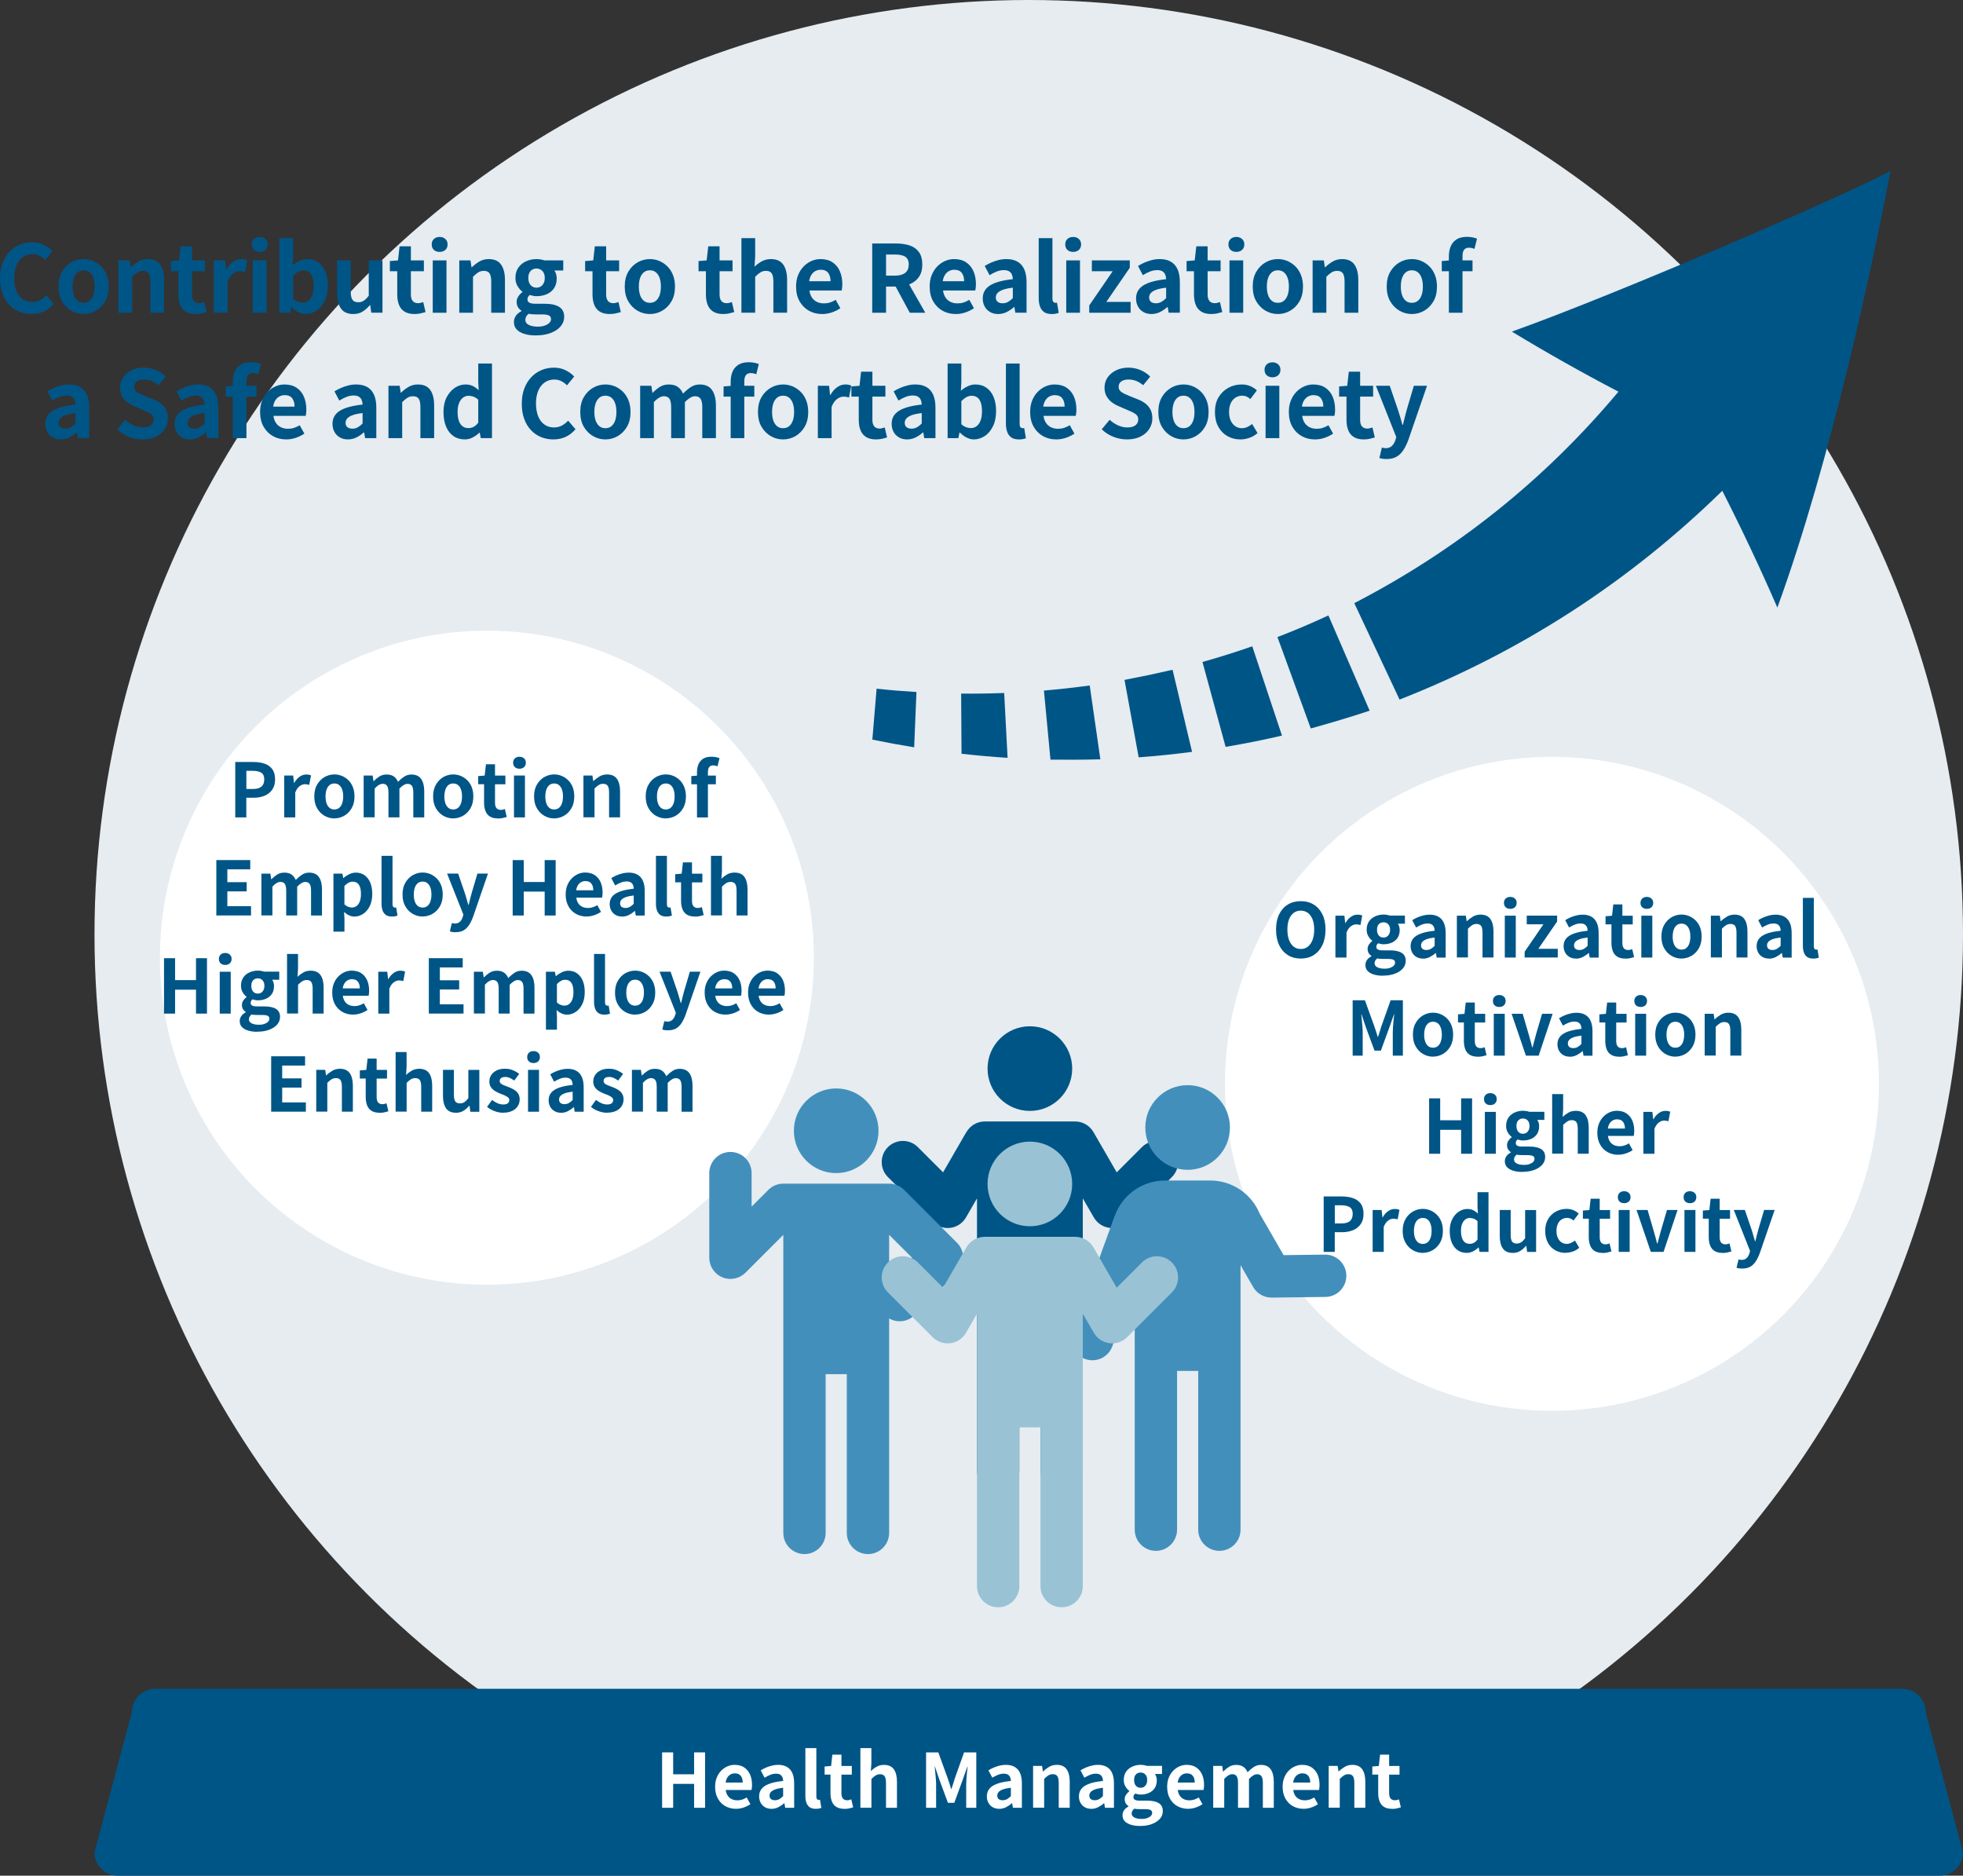 <?xml version="1.0" encoding="UTF-8"?>
<svg id="_レイヤー_2" data-name="レイヤー 2" xmlns="http://www.w3.org/2000/svg" viewBox="0 0 420.23 401.5">
  <rect x="0" y="0" width="420.23" height="401.5" fill="#333333" stroke="none"/>
  <g id="F-24_02">
    <circle cx="220.23" cy="200" r="200" fill="#e6ecf0"/>
    <g>
      <path d="m323.66,70.98c23.04-8.21,73.03-29.91,81.05-34.4-3.74,19.87-12.87,62.36-24.22,93.48-3.67-8.45-7.6-16.77-11.79-25-19.97,19.52-43.04,34.45-69.09,44.69-3.23-6.88-6.46-13.76-9.69-20.64,21.84-11.31,40.72-26.36,56.55-45.27-7.74-4.04-15.33-8.32-22.82-12.86Z" fill="#005587"/>
      <path d="m205.84,161.36c-.03-4.3-.06-8.59-.08-12.89,3.07.03,6.14-.01,9.21-.13.24,4.63.48,9.26.73,13.88-3.28-.21-6.57-.5-9.85-.87Z" fill="#005587"/>
      <path d="m280.6,155.92c-2.38-6.52-4.75-13.04-7.13-19.55,3.69-1.42,7.33-2.97,10.91-4.63,2.94,6.8,5.88,13.59,8.83,20.39-4.17,1.37-8.36,2.63-12.6,3.8Z" fill="#005587"/>
      <path d="m186.75,158.32c.3-3.63.61-7.26.91-10.9,3.42.36,5.13.5,8.53.71-.16,3.95-.32,7.89-.49,11.84-2.99-.49-5.98-1.04-8.96-1.65Z" fill="#005587"/>
      <path d="m224.88,162.61c-.47-4.93-.94-9.86-1.4-14.79,3.28-.28,6.55-.64,9.8-1.09.76,5.27,1.52,10.54,2.28,15.81-3.56.09-7.11.11-10.68.07Z" fill="#005587"/>
      <path d="m262.37,159.86c-1.65-6.05-3.3-12.11-4.95-18.16,3.59-1.01,7.15-2.13,10.66-3.35,2.12,6.37,4.24,12.74,6.36,19.11-3.99.93-8.02,1.73-12.07,2.41Z" fill="#005587"/>
      <path d="m243.76,162.1c-1.01-5.52-2.02-11.04-3.03-16.56,3.45-.66,6.87-1.38,10.29-2.17,1.39,5.86,2.78,11.71,4.17,17.57-3.79.5-7.6.89-11.42,1.17Z" fill="#005587"/>
    </g>
    <path d="m415.23,401.5H25.23c-2.76,0-5-2.24-5-5l8-30c0-2.76,2.24-5,5-5h374c2.76,0,5,2.24,5,5l8,30c0,2.76-2.24,5-5,5Z" fill="#005587"/>
    <g>
      <path d="m141.74,386.97v-11.86h2.37v4.69h4.48v-4.69h2.35v11.86h-2.35v-5.12h-4.48v5.12h-2.37Z" fill="#fff"/>
      <path d="m157.56,387.19c-.83,0-1.58-.19-2.26-.56s-1.21-.91-1.61-1.62c-.4-.7-.6-1.55-.6-2.53,0-.72.11-1.38.34-1.95.23-.58.54-1.07.94-1.48.4-.41.85-.73,1.34-.94.5-.22,1.01-.33,1.54-.33.82,0,1.51.18,2.06.55.55.37.97.88,1.26,1.52.28.65.42,1.38.42,2.22,0,.21-.01.42-.03.62-.02.2-.05.36-.08.47h-5.52c.06.48.21.88.43,1.22.22.33.51.58.86.74.35.17.75.25,1.2.25.36,0,.7-.05,1.02-.15.32-.1.65-.25.98-.46l.8,1.44c-.44.3-.93.54-1.47.72-.54.18-1.09.27-1.65.27Zm-2.22-5.62h3.66c0-.6-.14-1.08-.41-1.43-.27-.36-.7-.54-1.29-.54-.31,0-.6.07-.88.22-.28.14-.51.36-.7.66-.19.29-.32.66-.38,1.1Z" fill="#fff"/>
      <path d="m165.15,387.19c-.52,0-.98-.11-1.38-.34-.4-.23-.71-.55-.93-.95-.22-.41-.33-.86-.33-1.38,0-.95.41-1.69,1.23-2.22s2.13-.89,3.92-1.08c-.01-.3-.06-.56-.16-.79-.1-.23-.25-.41-.47-.55s-.51-.21-.89-.21c-.42,0-.83.08-1.23.24-.41.16-.82.37-1.23.62l-.83-1.57c.35-.22.72-.42,1.12-.59.39-.17.81-.31,1.25-.42.44-.11.89-.17,1.36-.17.76,0,1.39.15,1.9.45.51.3.9.74,1.15,1.33.26.59.38,1.31.38,2.18v5.23h-1.92l-.16-.96h-.08c-.38.34-.8.62-1.25.85-.45.22-.93.34-1.46.34Zm.78-1.84c.33,0,.63-.08.9-.23.27-.16.55-.37.82-.65v-1.79c-.73.09-1.3.21-1.73.37-.43.16-.73.35-.91.57-.18.22-.27.46-.27.73,0,.35.11.61.33.77.22.16.5.24.86.24Z" fill="#fff"/>
      <path d="m174.64,387.19c-.55,0-.99-.11-1.31-.34-.32-.23-.55-.55-.7-.96-.14-.41-.22-.89-.22-1.43v-10.26h2.35v10.35c0,.27.05.45.15.56.1.11.21.16.31.16.05,0,.1,0,.14,0,.04,0,.1-.01.18-.02l.29,1.74c-.14.05-.31.1-.5.14-.2.04-.43.06-.7.06Z" fill="#fff"/>
      <path d="m180.73,387.19c-.7,0-1.27-.14-1.71-.42s-.75-.67-.94-1.18c-.19-.5-.29-1.08-.29-1.74v-3.98h-1.26v-1.74l1.39-.11.27-2.42h1.94v2.42h2.22v1.86h-2.22v3.97c0,.51.11.89.32,1.14.21.25.52.37.91.37.15,0,.3-.02.46-.06.16-.04.3-.08.42-.13l.4,1.71c-.25.08-.53.15-.84.22-.32.07-.67.11-1.06.11Z" fill="#fff"/>
      <path d="m184.19,386.97v-12.77h2.35v3.22l-.11,1.68c.35-.34.76-.65,1.22-.91.46-.27.99-.4,1.6-.4.97,0,1.67.32,2.11.95.44.63.66,1.52.66,2.65v5.58h-2.35v-5.3c0-.69-.1-1.18-.3-1.46-.2-.28-.52-.42-.97-.42-.36,0-.68.09-.95.26-.27.17-.57.42-.9.75v6.16h-2.35Z" fill="#fff"/>
      <path d="m198.25,386.97v-11.86h2.62l2.02,5.57c.13.35.25.72.37,1.11s.23.77.35,1.14h.08c.13-.37.25-.75.37-1.14s.23-.76.34-1.11l1.98-5.57h2.62v11.86h-2.16v-4.94c0-.38.02-.8.05-1.26.03-.46.07-.92.12-1.38s.09-.88.14-1.24h-.06l-.98,2.78-1.82,4.98h-1.36l-1.84-4.98-.94-2.78h-.06c.04.36.08.78.13,1.24.04.46.08.93.12,1.38.04.46.06.88.06,1.26v4.94h-2.13Z" fill="#fff"/>
      <path d="m213.9,387.19c-.52,0-.98-.11-1.38-.34-.4-.23-.71-.55-.93-.95-.22-.41-.33-.86-.33-1.38,0-.95.41-1.69,1.23-2.22s2.13-.89,3.92-1.08c-.01-.3-.06-.56-.16-.79-.1-.23-.25-.41-.47-.55s-.51-.21-.89-.21c-.42,0-.83.08-1.23.24-.41.16-.82.37-1.23.62l-.83-1.57c.35-.22.72-.42,1.12-.59.39-.17.81-.31,1.25-.42.44-.11.89-.17,1.36-.17.76,0,1.39.15,1.9.45.51.3.9.74,1.15,1.33.26.59.38,1.31.38,2.18v5.23h-1.92l-.16-.96h-.08c-.38.34-.8.62-1.25.85-.45.22-.93.34-1.46.34Zm.78-1.84c.33,0,.63-.08.9-.23.27-.16.55-.37.82-.65v-1.79c-.73.09-1.3.21-1.73.37-.43.16-.73.35-.91.57-.18.22-.27.46-.27.73,0,.35.11.61.33.77.22.16.5.24.86.24Z" fill="#fff"/>
      <path d="m221.16,386.97v-8.96h1.92l.18,1.18h.05c.39-.38.83-.71,1.3-.99.47-.28,1.01-.42,1.62-.42.97,0,1.67.32,2.11.95.44.63.66,1.52.66,2.65v5.58h-2.35v-5.3c0-.69-.1-1.18-.3-1.46-.2-.28-.52-.42-.97-.42-.36,0-.68.09-.95.26-.27.17-.57.42-.9.75v6.16h-2.35Z" fill="#fff"/>
      <path d="m233.61,387.19c-.52,0-.98-.11-1.38-.34-.4-.23-.71-.55-.93-.95-.22-.41-.33-.86-.33-1.38,0-.95.41-1.69,1.23-2.22s2.13-.89,3.92-1.08c-.01-.3-.06-.56-.16-.79-.1-.23-.25-.41-.47-.55s-.51-.21-.89-.21c-.42,0-.83.08-1.23.24-.41.16-.82.37-1.23.62l-.83-1.57c.35-.22.72-.42,1.12-.59.39-.17.81-.31,1.25-.42.44-.11.89-.17,1.36-.17.76,0,1.39.15,1.9.45.51.3.9.74,1.15,1.33.26.59.38,1.31.38,2.18v5.23h-1.92l-.16-.96h-.08c-.38.34-.8.62-1.25.85-.45.22-.93.34-1.46.34Zm.78-1.84c.33,0,.63-.08.9-.23.27-.16.55-.37.82-.65v-1.79c-.73.09-1.3.21-1.73.37-.43.16-.73.35-.91.57-.18.22-.27.46-.27.73,0,.35.11.61.33.77.22.16.5.24.86.24Z" fill="#fff"/>
      <path d="m244.03,390.86c-.7,0-1.34-.08-1.9-.25-.57-.17-1.01-.42-1.34-.75s-.49-.77-.49-1.3c0-.37.11-.72.32-1.04.21-.32.53-.59.96-.82v-.08c-.23-.15-.43-.35-.58-.59-.15-.25-.23-.55-.23-.93,0-.33.1-.64.3-.94.2-.29.43-.54.7-.73v-.06c-.31-.22-.59-.54-.83-.94-.25-.41-.37-.88-.37-1.41,0-.7.17-1.3.5-1.78.34-.48.78-.84,1.34-1.09.55-.25,1.14-.37,1.76-.37.27,0,.51.02.74.06.23.04.44.1.63.16h3.22v1.73h-1.52c.12.16.21.36.29.59.07.23.11.49.11.77,0,.67-.15,1.23-.46,1.69-.31.45-.73.79-1.25,1.02s-1.11.34-1.76.34c-.16,0-.34-.02-.54-.06-.2-.04-.41-.09-.61-.15-.12.11-.21.22-.28.33s-.1.26-.1.46c0,.22.1.4.31.53.21.13.57.19,1.1.19h1.54c1.08,0,1.9.18,2.48.54.58.36.86.93.86,1.7,0,.61-.2,1.15-.6,1.62-.4.47-.97.85-1.7,1.14s-1.59.42-2.58.42Zm.35-1.5c.46,0,.86-.06,1.19-.18s.6-.27.79-.46c.19-.19.29-.41.29-.64,0-.32-.13-.54-.38-.65s-.62-.17-1.1-.17h-1.1c-.27,0-.5,0-.69-.02-.19-.02-.37-.04-.54-.09-.2.16-.35.33-.44.5-.09.18-.14.36-.14.55,0,.36.19.64.58.85.38.2.9.3,1.55.3Zm-.22-6.67c.27,0,.51-.06.72-.19.21-.13.38-.32.51-.57s.19-.55.19-.9-.06-.65-.19-.89-.3-.42-.51-.54c-.21-.12-.45-.18-.72-.18s-.49.06-.7.18c-.21.12-.38.3-.5.54s-.18.54-.18.89.06.65.18.9.29.44.5.57c.21.13.45.19.7.19Z" fill="#fff"/>
      <path d="m254.33,387.19c-.83,0-1.58-.19-2.26-.56s-1.21-.91-1.61-1.62c-.4-.7-.6-1.55-.6-2.53,0-.72.11-1.38.34-1.95.23-.58.54-1.07.94-1.48.4-.41.85-.73,1.34-.94.5-.22,1.01-.33,1.54-.33.82,0,1.51.18,2.06.55.55.37.97.88,1.26,1.52.28.65.42,1.38.42,2.22,0,.21-.01.42-.03.62-.02.2-.05.36-.08.47h-5.52c.06.48.21.88.43,1.22.22.33.51.58.86.74.35.17.75.25,1.2.25.36,0,.7-.05,1.02-.15.32-.1.65-.25.98-.46l.8,1.44c-.44.3-.93.54-1.47.72-.54.18-1.09.27-1.65.27Zm-2.22-5.62h3.66c0-.6-.14-1.08-.41-1.43-.27-.36-.7-.54-1.29-.54-.31,0-.6.07-.88.22-.28.14-.51.36-.7.66-.19.29-.32.66-.38,1.1Z" fill="#fff"/>
      <path d="m259.72,386.97v-8.96h1.92l.18,1.2h.05c.37-.38.78-.72,1.22-1,.44-.28.95-.42,1.54-.42.64,0,1.15.14,1.54.41.39.27.69.66.9,1.16.43-.44.87-.81,1.32-1.11.45-.3.97-.46,1.54-.46.96,0,1.66.32,2.1.95.44.63.66,1.52.66,2.65v5.58h-2.34v-5.3c0-.69-.1-1.18-.3-1.46-.2-.28-.52-.42-.94-.42-.26,0-.53.08-.81.25-.28.17-.59.42-.92.76v6.16h-2.35v-5.3c0-.69-.1-1.18-.3-1.46-.2-.28-.52-.42-.94-.42-.25,0-.51.08-.81.25-.29.17-.59.42-.9.76v6.16h-2.35Z" fill="#fff"/>
      <path d="m279.05,387.19c-.83,0-1.58-.19-2.26-.56s-1.21-.91-1.61-1.62c-.4-.7-.6-1.55-.6-2.53,0-.72.11-1.38.34-1.95.23-.58.54-1.07.94-1.48.4-.41.85-.73,1.34-.94.5-.22,1.01-.33,1.54-.33.82,0,1.51.18,2.06.55.55.37.97.88,1.26,1.52.28.65.42,1.38.42,2.22,0,.21-.01.42-.03.62-.02.2-.05.36-.08.47h-5.52c.06.48.21.88.43,1.22.22.33.51.58.86.74.35.17.75.25,1.2.25.36,0,.7-.05,1.02-.15.32-.1.65-.25.98-.46l.8,1.44c-.44.3-.93.54-1.47.72-.54.18-1.09.27-1.65.27Zm-2.22-5.62h3.66c0-.6-.14-1.08-.41-1.43-.27-.36-.7-.54-1.29-.54-.31,0-.6.07-.88.22-.28.14-.51.36-.7.66-.19.29-.32.66-.38,1.1Z" fill="#fff"/>
      <path d="m284.44,386.97v-8.96h1.92l.18,1.18h.05c.39-.38.83-.71,1.3-.99.47-.28,1.01-.42,1.62-.42.97,0,1.67.32,2.11.95.44.63.66,1.52.66,2.65v5.58h-2.35v-5.3c0-.69-.1-1.18-.3-1.46-.2-.28-.52-.42-.97-.42-.36,0-.68.09-.95.26-.27.17-.57.42-.9.75v6.16h-2.35Z" fill="#fff"/>
      <path d="m297.98,387.19c-.7,0-1.27-.14-1.71-.42s-.75-.67-.94-1.18c-.19-.5-.29-1.08-.29-1.74v-3.98h-1.26v-1.74l1.39-.11.27-2.42h1.94v2.42h2.22v1.86h-2.22v3.97c0,.51.11.89.32,1.14.21.25.52.37.91.37.15,0,.3-.02.46-.06.16-.04.3-.08.42-.13l.4,1.71c-.25.08-.53.15-.84.22-.32.07-.67.11-1.06.11Z" fill="#fff"/>
    </g>
    <circle cx="104.23" cy="205" r="70" fill="#fff"/>
    <g>
      <path d="m50.36,174.97v-11.86h3.89c.88,0,1.66.12,2.36.35.7.23,1.25.62,1.66,1.16.41.54.62,1.28.62,2.21s-.21,1.63-.62,2.22c-.41.58-.96,1.01-1.65,1.29-.69.28-1.46.42-2.31.42h-1.58v4.21h-2.37Zm2.37-6.08h1.42c.81,0,1.42-.17,1.82-.51.4-.34.6-.85.6-1.54s-.21-1.16-.63-1.43c-.42-.27-1.04-.41-1.86-.41h-1.34v3.89Z" fill="#005587"/>
      <path d="m60.84,174.97v-8.96h1.92l.18,1.58h.05c.33-.59.72-1.03,1.17-1.34.45-.31.91-.46,1.38-.46.26,0,.46.02.62.05.15.04.3.08.42.14l-.38,2.03c-.17-.04-.32-.08-.46-.1-.13-.03-.3-.04-.5-.04-.34,0-.7.13-1.08.4-.38.27-.7.72-.95,1.36v5.34h-2.35Z" fill="#005587"/>
      <path d="m71.58,175.19c-.75,0-1.45-.19-2.1-.56-.66-.37-1.19-.91-1.59-1.61-.41-.7-.61-1.54-.61-2.54s.2-1.84.61-2.54c.41-.7.94-1.24,1.59-1.61.66-.37,1.36-.56,2.1-.56.57,0,1.1.11,1.62.32.51.21.97.52,1.38.92.41.4.73.89.96,1.47s.35,1.25.35,1.99c0,.99-.2,1.84-.61,2.54-.41.7-.94,1.24-1.59,1.61-.66.37-1.36.56-2.1.56Zm0-1.92c.41,0,.75-.11,1.03-.34.28-.23.5-.55.64-.97.14-.42.22-.91.22-1.47s-.07-1.06-.22-1.47c-.14-.42-.36-.74-.64-.97-.28-.23-.63-.34-1.03-.34s-.75.11-1.03.34c-.28.23-.5.55-.64.97-.14.42-.22.91-.22,1.47s.07,1.06.22,1.47c.14.42.36.74.64.97.28.23.63.34,1.03.34Z" fill="#005587"/>
      <path d="m77.85,174.97v-8.96h1.92l.18,1.2h.05c.37-.38.78-.72,1.22-1,.44-.28.95-.42,1.54-.42.64,0,1.15.13,1.54.41.39.27.69.66.9,1.16.43-.44.87-.81,1.32-1.11s.97-.46,1.54-.46c.96,0,1.66.32,2.1.95.44.63.66,1.52.66,2.65v5.58h-2.34v-5.3c0-.69-.1-1.18-.3-1.46-.2-.28-.52-.42-.94-.42-.26,0-.53.08-.81.25-.28.16-.59.42-.92.76v6.16h-2.35v-5.3c0-.69-.1-1.18-.3-1.46-.2-.28-.52-.42-.94-.42-.25,0-.51.08-.81.25-.29.16-.59.42-.9.76v6.16h-2.35Z" fill="#005587"/>
      <path d="m97.02,175.19c-.75,0-1.45-.19-2.1-.56-.66-.37-1.19-.91-1.59-1.61-.41-.7-.61-1.54-.61-2.54s.2-1.84.61-2.54c.41-.7.94-1.24,1.59-1.61.66-.37,1.36-.56,2.1-.56.57,0,1.1.11,1.62.32.51.21.97.52,1.38.92.41.4.73.89.96,1.47s.35,1.25.35,1.99c0,.99-.2,1.84-.61,2.54-.41.7-.94,1.24-1.59,1.61-.66.37-1.36.56-2.1.56Zm0-1.92c.41,0,.75-.11,1.03-.34.28-.23.5-.55.64-.97.14-.42.22-.91.22-1.47s-.07-1.06-.22-1.47c-.14-.42-.36-.74-.64-.97-.28-.23-.63-.34-1.03-.34s-.75.11-1.03.34c-.28.23-.5.55-.64.97-.14.42-.22.91-.22,1.47s.07,1.06.22,1.47c.14.42.36.74.64.97.28.23.63.34,1.03.34Z" fill="#005587"/>
      <path d="m106.57,175.19c-.7,0-1.27-.14-1.71-.42-.44-.28-.75-.67-.94-1.18-.19-.5-.29-1.08-.29-1.74v-3.98h-1.26v-1.74l1.39-.11.27-2.42h1.94v2.42h2.22v1.86h-2.22v3.97c0,.51.11.89.32,1.14.21.24.52.37.91.37.15,0,.3-.02.46-.06.16-.04.3-.08.42-.13l.4,1.71c-.25.08-.53.15-.84.22-.32.07-.67.11-1.06.11Z" fill="#005587"/>
      <path d="m111.21,164.55c-.42,0-.75-.12-.99-.34-.25-.23-.37-.54-.37-.94s.12-.69.37-.93.58-.35.99-.35c.39,0,.72.12.98.35s.38.54.38.93-.13.71-.38.94c-.26.23-.58.34-.98.34Zm-1.18,10.42v-8.96h2.35v8.96h-2.35Z" fill="#005587"/>
      <path d="m118.63,175.19c-.75,0-1.45-.19-2.1-.56-.66-.37-1.19-.91-1.59-1.61-.41-.7-.61-1.54-.61-2.54s.2-1.84.61-2.54c.41-.7.94-1.24,1.59-1.61.66-.37,1.36-.56,2.1-.56.57,0,1.1.11,1.62.32.51.21.97.52,1.38.92.41.4.73.89.96,1.47s.35,1.25.35,1.99c0,.99-.2,1.84-.61,2.54-.41.7-.94,1.24-1.59,1.61-.66.37-1.36.56-2.1.56Zm0-1.92c.41,0,.75-.11,1.03-.34.28-.23.5-.55.64-.97.14-.42.22-.91.22-1.47s-.07-1.06-.22-1.47c-.14-.42-.36-.74-.64-.97-.28-.23-.63-.34-1.03-.34s-.75.11-1.03.34c-.28.23-.5.55-.64.97-.14.42-.22.91-.22,1.47s.07,1.06.22,1.47c.14.42.36.74.64.97.28.23.63.34,1.03.34Z" fill="#005587"/>
      <path d="m124.9,174.97v-8.96h1.92l.18,1.18h.05c.39-.38.83-.71,1.3-.99.47-.28,1.01-.42,1.62-.42.97,0,1.67.32,2.11.95s.66,1.52.66,2.65v5.58h-2.35v-5.3c0-.69-.1-1.18-.3-1.46-.2-.28-.52-.42-.97-.42-.36,0-.68.09-.95.26-.27.17-.57.42-.9.75v6.16h-2.35Z" fill="#005587"/>
      <path d="m142.53,175.19c-.75,0-1.45-.19-2.1-.56-.66-.37-1.19-.91-1.59-1.61-.41-.7-.61-1.54-.61-2.54s.2-1.84.61-2.54c.41-.7.94-1.24,1.59-1.61.66-.37,1.36-.56,2.1-.56.57,0,1.1.11,1.62.32.51.21.97.52,1.38.92.41.4.73.89.96,1.47s.35,1.25.35,1.99c0,.99-.2,1.84-.61,2.54-.41.7-.94,1.24-1.59,1.61-.66.37-1.36.56-2.1.56Zm0-1.92c.41,0,.75-.11,1.03-.34.28-.23.5-.55.64-.97.14-.42.22-.91.22-1.47s-.07-1.06-.22-1.47c-.14-.42-.36-.74-.64-.97-.28-.23-.63-.34-1.03-.34s-.75.11-1.03.34c-.28.23-.5.55-.64.97-.14.42-.22.91-.22,1.47s.07,1.06.22,1.47c.14.42.36.74.64.97.28.23.63.34,1.03.34Z" fill="#005587"/>
      <path d="m147.99,167.87v-1.74l1.34-.11h3.92v1.86h-5.26Zm1.22,7.1v-9.68c0-.62.1-1.18.31-1.68.21-.5.54-.9.99-1.19s1.05-.44,1.8-.44c.36,0,.69.03.98.1s.53.13.74.21l-.43,1.76c-.3-.14-.62-.21-.96-.21s-.61.11-.8.34-.29.58-.29,1.07v9.73h-2.34Z" fill="#005587"/>
      <path d="m46.31,195.97v-11.86h7.26v1.98h-4.9v2.74h4.14v1.98h-4.14v3.17h5.07v1.98h-7.44Z" fill="#005587"/>
      <path d="m55.96,195.97v-8.96h1.92l.18,1.2h.05c.37-.38.78-.72,1.22-1,.44-.28.95-.42,1.54-.42.64,0,1.15.13,1.54.41.39.27.69.66.9,1.16.43-.44.87-.81,1.32-1.11s.97-.46,1.54-.46c.96,0,1.66.32,2.1.95.44.63.66,1.52.66,2.65v5.58h-2.34v-5.3c0-.69-.1-1.18-.3-1.46-.2-.28-.52-.42-.94-.42-.26,0-.53.08-.81.25-.28.16-.59.42-.92.76v6.16h-2.35v-5.3c0-.69-.1-1.18-.3-1.46-.2-.28-.52-.42-.94-.42-.25,0-.51.08-.81.25-.29.16-.59.42-.9.76v6.16h-2.35Z" fill="#005587"/>
      <path d="m71.38,199.41v-12.4h1.92l.18.93h.05c.37-.32.79-.59,1.24-.81.45-.22.92-.34,1.4-.34.74,0,1.37.19,1.89.57.52.38.93.91,1.21,1.58.28.68.42,1.48.42,2.41,0,1.03-.18,1.9-.54,2.62-.36.72-.83,1.28-1.42,1.66-.58.38-1.2.57-1.85.57-.38,0-.77-.08-1.14-.26-.38-.17-.74-.41-1.08-.72l.08,1.46v2.74h-2.35Zm3.98-5.15c.35,0,.67-.1.96-.31.29-.21.52-.52.69-.95.17-.43.26-.96.26-1.62,0-.57-.06-1.05-.19-1.45s-.32-.7-.58-.9c-.26-.2-.59-.3-1.01-.3-.3,0-.59.07-.87.22-.28.15-.58.38-.89.69v3.95c.29.26.57.43.85.53.28.1.54.14.78.14Z" fill="#005587"/>
      <path d="m83.91,196.19c-.55,0-.99-.11-1.31-.34-.32-.23-.55-.55-.7-.96-.14-.41-.22-.89-.22-1.43v-10.26h2.35v10.35c0,.27.05.45.15.56.1.11.21.16.31.16.05,0,.1,0,.14,0,.04,0,.1-.01.18-.02l.29,1.74c-.14.05-.31.1-.5.14-.2.04-.43.06-.7.06Z" fill="#005587"/>
      <path d="m90.47,196.19c-.75,0-1.45-.19-2.1-.56-.66-.37-1.19-.91-1.59-1.61-.41-.7-.61-1.54-.61-2.54s.2-1.84.61-2.54c.41-.7.94-1.24,1.59-1.61.66-.37,1.36-.56,2.1-.56.57,0,1.1.11,1.62.32.51.21.97.52,1.38.92.41.4.73.89.96,1.47s.35,1.25.35,1.99c0,.99-.2,1.84-.61,2.54-.41.7-.94,1.24-1.59,1.61-.66.37-1.36.56-2.1.56Zm0-1.92c.41,0,.75-.11,1.03-.34.28-.23.5-.55.64-.97.14-.42.22-.91.22-1.47s-.07-1.06-.22-1.47c-.14-.42-.36-.74-.64-.97-.28-.23-.63-.34-1.03-.34s-.75.11-1.03.34c-.28.23-.5.55-.64.97-.14.42-.22.91-.22,1.47s.07,1.06.22,1.47c.14.42.36.74.64.97.28.23.63.34,1.03.34Z" fill="#005587"/>
      <path d="m97.53,199.55c-.27,0-.5-.02-.69-.05-.19-.03-.37-.07-.54-.13l.43-1.79c.08.02.18.04.3.07s.22.04.33.04c.46,0,.82-.13,1.09-.38s.46-.58.59-.98l.16-.54-3.49-8.79h2.37l1.42,4.16c.14.41.27.82.38,1.25.12.43.24.85.37,1.28h.08c.1-.43.2-.85.31-1.27.11-.42.22-.84.33-1.26l1.23-4.16h2.26l-3.18,9.23c-.26.7-.55,1.3-.88,1.8-.33.5-.72.87-1.18,1.13-.45.26-1.02.38-1.69.38Z" fill="#005587"/>
      <path d="m109.75,195.97v-11.86h2.37v4.69h4.48v-4.69h2.35v11.86h-2.35v-5.12h-4.48v5.12h-2.37Z" fill="#005587"/>
      <path d="m125.57,196.19c-.83,0-1.58-.19-2.26-.56s-1.21-.91-1.61-1.62c-.4-.7-.6-1.54-.6-2.53,0-.72.11-1.38.34-1.95.23-.58.54-1.07.94-1.48.4-.41.85-.73,1.34-.95.5-.22,1.01-.33,1.54-.33.82,0,1.51.18,2.06.55.55.37.97.88,1.26,1.52.28.65.42,1.38.42,2.22,0,.21-.01.42-.03.62-.02.2-.05.36-.08.47h-5.52c.06.48.21.88.43,1.22.22.33.51.58.86.74.35.16.75.25,1.2.25.36,0,.7-.05,1.02-.15.32-.1.65-.25.98-.46l.8,1.44c-.44.3-.93.54-1.47.72s-1.09.27-1.65.27Zm-2.22-5.62h3.66c0-.6-.14-1.07-.41-1.43-.27-.36-.7-.54-1.29-.54-.31,0-.6.07-.88.22s-.51.36-.7.66c-.19.29-.32.66-.38,1.1Z" fill="#005587"/>
      <path d="m133.16,196.19c-.52,0-.98-.11-1.38-.34-.4-.23-.71-.54-.93-.95s-.33-.86-.33-1.38c0-.95.41-1.69,1.23-2.21.82-.53,2.13-.89,3.92-1.08-.01-.3-.06-.56-.16-.79-.1-.23-.25-.41-.47-.55s-.51-.21-.89-.21c-.42,0-.83.08-1.23.24s-.82.37-1.23.62l-.83-1.57c.35-.22.72-.42,1.12-.59.39-.17.81-.31,1.25-.42.44-.11.89-.17,1.36-.17.76,0,1.39.15,1.9.45s.9.74,1.15,1.33c.26.59.38,1.31.38,2.18v5.23h-1.92l-.16-.96h-.08c-.38.34-.8.62-1.25.85-.45.22-.93.34-1.46.34Zm.78-1.84c.33,0,.63-.08.9-.23.27-.16.55-.37.82-.65v-1.79c-.73.09-1.3.21-1.73.37-.43.16-.73.35-.91.57-.18.22-.27.46-.27.73,0,.35.11.61.33.77.22.16.5.24.86.24Z" fill="#005587"/>
      <path d="m142.65,196.19c-.55,0-.99-.11-1.31-.34-.32-.23-.55-.55-.7-.96-.14-.41-.22-.89-.22-1.43v-10.26h2.35v10.35c0,.27.05.45.15.56.1.11.21.16.31.16.05,0,.1,0,.14,0,.04,0,.1-.01.18-.02l.29,1.74c-.14.05-.31.1-.5.14-.2.04-.43.06-.7.06Z" fill="#005587"/>
      <path d="m148.74,196.19c-.7,0-1.27-.14-1.71-.42-.44-.28-.75-.67-.94-1.18-.19-.5-.29-1.08-.29-1.74v-3.98h-1.26v-1.74l1.39-.11.27-2.42h1.94v2.42h2.22v1.86h-2.22v3.97c0,.51.11.89.32,1.14.21.24.52.37.91.37.15,0,.3-.02.46-.06.16-.04.3-.08.42-.13l.4,1.71c-.25.08-.53.15-.84.22-.32.07-.67.11-1.06.11Z" fill="#005587"/>
      <path d="m152.2,195.97v-12.77h2.35v3.21l-.11,1.68c.35-.34.76-.64,1.22-.91.46-.27.99-.4,1.6-.4.97,0,1.67.32,2.11.95s.66,1.52.66,2.65v5.58h-2.35v-5.3c0-.69-.1-1.18-.3-1.46-.2-.28-.52-.42-.97-.42-.36,0-.68.09-.95.26-.27.17-.57.42-.9.75v6.16h-2.35Z" fill="#005587"/>
      <path d="m35.11,216.97v-11.86h2.37v4.69h4.48v-4.69h2.35v11.86h-2.35v-5.12h-4.48v5.12h-2.37Z" fill="#005587"/>
      <path d="m48.22,206.55c-.42,0-.75-.12-.99-.34-.25-.23-.37-.54-.37-.94s.12-.69.37-.93.58-.35.99-.35c.39,0,.72.12.98.35s.38.54.38.93-.13.71-.38.94c-.26.23-.58.34-.98.34Zm-1.18,10.42v-8.96h2.35v8.96h-2.35Z" fill="#005587"/>
      <path d="m55.05,220.86c-.7,0-1.34-.08-1.9-.25-.57-.16-1.01-.42-1.34-.75s-.49-.77-.49-1.3c0-.37.11-.72.32-1.04.21-.32.53-.59.96-.82v-.08c-.23-.15-.43-.35-.58-.59-.15-.24-.23-.55-.23-.93,0-.33.1-.64.3-.94s.43-.54.7-.73v-.06c-.31-.22-.59-.54-.83-.95-.25-.4-.37-.88-.37-1.41,0-.7.17-1.29.5-1.78s.78-.84,1.34-1.09,1.14-.37,1.76-.37c.27,0,.51.02.74.06.23.04.44.1.63.16h3.22v1.73h-1.52c.12.16.21.36.29.59.07.23.11.49.11.77,0,.67-.15,1.23-.46,1.69-.31.45-.73.79-1.25,1.02-.52.22-1.11.34-1.76.34-.16,0-.34-.02-.54-.06-.2-.04-.41-.09-.61-.15-.12.11-.21.22-.28.33-.07.11-.1.26-.1.46,0,.22.1.4.31.53s.57.19,1.1.19h1.54c1.08,0,1.9.18,2.48.54.58.36.86.93.86,1.7,0,.61-.2,1.15-.6,1.62-.4.47-.97.85-1.7,1.13-.73.28-1.59.42-2.58.42Zm.35-1.5c.46,0,.86-.06,1.19-.18s.6-.27.79-.46c.19-.19.29-.41.29-.64,0-.32-.13-.54-.38-.65-.26-.11-.62-.17-1.1-.17h-1.1c-.27,0-.5,0-.69-.02-.19-.02-.37-.04-.54-.09-.2.16-.35.33-.44.5-.09.18-.14.36-.14.55,0,.36.19.64.58.85.38.2.9.3,1.55.3Zm-.22-6.67c.27,0,.51-.06.72-.19.21-.13.38-.32.51-.57.13-.25.19-.55.19-.9s-.06-.65-.19-.89-.3-.42-.51-.54c-.21-.12-.45-.18-.72-.18s-.49.06-.7.18c-.21.12-.38.3-.5.54s-.18.54-.18.89.06.65.18.9c.12.25.29.44.5.57.21.13.45.19.7.19Z" fill="#005587"/>
      <path d="m61.45,216.97v-12.77h2.35v3.21l-.11,1.68c.35-.34.76-.64,1.22-.91.46-.27.99-.4,1.6-.4.97,0,1.67.32,2.11.95s.66,1.52.66,2.65v5.58h-2.35v-5.3c0-.69-.1-1.18-.3-1.46-.2-.28-.52-.42-.97-.42-.36,0-.68.09-.95.26-.27.17-.57.42-.9.75v6.16h-2.35Z" fill="#005587"/>
      <path d="m75.59,217.19c-.83,0-1.58-.19-2.26-.56s-1.21-.91-1.61-1.62c-.4-.7-.6-1.54-.6-2.53,0-.72.11-1.38.34-1.95.23-.58.54-1.07.94-1.48.4-.41.85-.73,1.34-.95.5-.22,1.01-.33,1.54-.33.82,0,1.51.18,2.06.55.55.37.97.88,1.26,1.52.28.65.42,1.38.42,2.22,0,.21-.01.42-.03.62-.02.2-.05.36-.08.47h-5.52c.06.48.21.88.43,1.22.22.33.51.58.86.74.35.16.75.25,1.2.25.36,0,.7-.05,1.02-.15.32-.1.65-.25.98-.46l.8,1.44c-.44.3-.93.54-1.47.72s-1.09.27-1.65.27Zm-2.22-5.62h3.66c0-.6-.14-1.07-.41-1.43-.27-.36-.7-.54-1.29-.54-.31,0-.6.07-.88.22s-.51.36-.7.66c-.19.29-.32.66-.38,1.1Z" fill="#005587"/>
      <path d="m80.98,216.97v-8.96h1.92l.18,1.58h.05c.33-.59.72-1.03,1.17-1.34.45-.31.91-.46,1.38-.46.26,0,.46.02.62.05.15.04.3.08.42.14l-.38,2.03c-.17-.04-.32-.08-.46-.1-.13-.03-.3-.04-.5-.04-.34,0-.7.13-1.08.4-.38.27-.7.72-.95,1.36v5.34h-2.35Z" fill="#005587"/>
      <path d="m91.8,216.97v-11.86h7.26v1.98h-4.9v2.74h4.14v1.98h-4.14v3.17h5.07v1.98h-7.44Z" fill="#005587"/>
      <path d="m101.45,216.97v-8.96h1.92l.18,1.2h.05c.37-.38.78-.72,1.22-1,.44-.28.95-.42,1.54-.42.64,0,1.15.13,1.54.41.39.27.69.66.9,1.16.43-.44.87-.81,1.32-1.11s.97-.46,1.54-.46c.96,0,1.66.32,2.1.95.44.63.66,1.52.66,2.65v5.58h-2.34v-5.3c0-.69-.1-1.18-.3-1.46-.2-.28-.52-.42-.94-.42-.26,0-.53.08-.81.25-.28.16-.59.42-.92.76v6.16h-2.35v-5.3c0-.69-.1-1.18-.3-1.46-.2-.28-.52-.42-.94-.42-.25,0-.51.08-.81.25-.29.16-.59.42-.9.76v6.16h-2.35Z" fill="#005587"/>
      <path d="m116.87,220.41v-12.4h1.92l.18.93h.05c.37-.32.79-.59,1.24-.81.45-.22.92-.34,1.4-.34.74,0,1.37.19,1.89.57.52.38.93.91,1.21,1.58.28.68.42,1.48.42,2.41,0,1.03-.18,1.9-.54,2.62-.36.72-.83,1.28-1.42,1.66-.58.38-1.2.57-1.85.57-.38,0-.77-.08-1.14-.26-.38-.17-.74-.41-1.08-.72l.08,1.46v2.74h-2.35Zm3.98-5.15c.35,0,.67-.1.96-.31.29-.21.52-.52.69-.95.17-.43.26-.96.26-1.62,0-.57-.06-1.05-.19-1.45s-.32-.7-.58-.9c-.26-.2-.59-.3-1.01-.3-.3,0-.59.07-.87.22-.28.15-.58.38-.89.69v3.95c.29.26.57.43.85.53.28.1.54.14.78.14Z" fill="#005587"/>
      <path d="m129.4,217.19c-.55,0-.99-.11-1.31-.34-.32-.23-.55-.55-.7-.96-.14-.41-.22-.89-.22-1.43v-10.26h2.35v10.35c0,.27.05.45.15.56.1.11.21.16.31.16.05,0,.1,0,.14,0,.04,0,.1-.01.18-.02l.29,1.74c-.14.05-.31.1-.5.14-.2.04-.43.06-.7.06Z" fill="#005587"/>
      <path d="m135.96,217.19c-.75,0-1.45-.19-2.1-.56-.66-.37-1.19-.91-1.59-1.61-.41-.7-.61-1.54-.61-2.54s.2-1.84.61-2.54c.41-.7.94-1.24,1.59-1.61.66-.37,1.36-.56,2.1-.56.57,0,1.1.11,1.62.32.51.21.97.52,1.38.92.41.4.73.89.96,1.47s.35,1.25.35,1.99c0,.99-.2,1.84-.61,2.54-.41.7-.94,1.24-1.59,1.61-.66.37-1.36.56-2.1.56Zm0-1.92c.41,0,.75-.11,1.03-.34.28-.23.5-.55.64-.97.14-.42.22-.91.22-1.47s-.07-1.06-.22-1.47c-.14-.42-.36-.74-.64-.97-.28-.23-.63-.34-1.03-.34s-.75.11-1.03.34c-.28.23-.5.55-.64.97-.14.42-.22.91-.22,1.47s.07,1.06.22,1.47c.14.42.36.74.64.97.28.23.63.34,1.03.34Z" fill="#005587"/>
      <path d="m143.01,220.55c-.27,0-.5-.02-.69-.05-.19-.03-.37-.07-.54-.13l.43-1.79c.08.02.18.04.3.07s.22.04.33.04c.46,0,.82-.13,1.09-.38s.46-.58.59-.98l.16-.54-3.49-8.79h2.37l1.42,4.16c.14.41.27.82.38,1.25.12.43.24.85.37,1.28h.08c.1-.43.2-.85.31-1.27.11-.42.22-.84.33-1.26l1.23-4.16h2.26l-3.18,9.23c-.26.7-.55,1.3-.88,1.8-.33.5-.72.87-1.18,1.13-.45.26-1.02.38-1.69.38Z" fill="#005587"/>
      <path d="m155.32,217.19c-.83,0-1.58-.19-2.26-.56s-1.21-.91-1.61-1.62c-.4-.7-.6-1.54-.6-2.53,0-.72.11-1.38.34-1.95.23-.58.54-1.07.94-1.48.4-.41.85-.73,1.34-.95.5-.22,1.01-.33,1.54-.33.82,0,1.51.18,2.06.55.55.37.97.88,1.26,1.52.28.65.42,1.38.42,2.22,0,.21-.01.42-.03.62-.02.2-.05.36-.08.47h-5.52c.06.48.21.88.43,1.22.22.33.51.58.86.74.35.16.75.25,1.2.25.36,0,.7-.05,1.02-.15.32-.1.65-.25.98-.46l.8,1.44c-.44.3-.93.54-1.47.72s-1.09.27-1.65.27Zm-2.22-5.62h3.66c0-.6-.14-1.07-.41-1.43-.27-.36-.7-.54-1.29-.54-.31,0-.6.07-.88.22s-.51.36-.7.66c-.19.29-.32.66-.38,1.1Z" fill="#005587"/>
      <path d="m164.61,217.19c-.83,0-1.58-.19-2.26-.56s-1.21-.91-1.61-1.62c-.4-.7-.6-1.54-.6-2.53,0-.72.11-1.38.34-1.95.23-.58.54-1.07.94-1.48.4-.41.85-.73,1.34-.95.5-.22,1.01-.33,1.54-.33.82,0,1.51.18,2.06.55.55.37.97.88,1.26,1.52.28.65.42,1.38.42,2.22,0,.21-.01.42-.03.62-.02.2-.05.36-.08.47h-5.52c.06.48.21.88.43,1.22.22.33.51.58.86.74.35.16.75.25,1.2.25.36,0,.7-.05,1.02-.15.32-.1.65-.25.98-.46l.8,1.44c-.44.3-.93.54-1.47.72s-1.09.27-1.65.27Zm-2.22-5.62h3.66c0-.6-.14-1.07-.41-1.43-.27-.36-.7-.54-1.29-.54-.31,0-.6.07-.88.22s-.51.36-.7.66c-.19.29-.32.66-.38,1.1Z" fill="#005587"/>
      <path d="m58.05,237.97v-11.86h7.26v1.98h-4.9v2.74h4.14v1.98h-4.14v3.17h5.07v1.98h-7.44Z" fill="#005587"/>
      <path d="m67.7,237.97v-8.96h1.92l.18,1.18h.05c.39-.38.83-.71,1.3-.99.47-.28,1.01-.42,1.62-.42.97,0,1.67.32,2.11.95s.66,1.52.66,2.65v5.58h-2.35v-5.3c0-.69-.1-1.18-.3-1.46-.2-.28-.52-.42-.97-.42-.36,0-.68.09-.95.26-.27.17-.57.42-.9.75v6.16h-2.35Z" fill="#005587"/>
      <path d="m81.23,238.19c-.7,0-1.27-.14-1.71-.42-.44-.28-.75-.67-.94-1.18-.19-.5-.29-1.08-.29-1.74v-3.98h-1.26v-1.74l1.39-.11.27-2.42h1.94v2.42h2.22v1.86h-2.22v3.97c0,.51.11.89.32,1.14.21.24.52.37.91.37.15,0,.3-.02.46-.06.16-.04.3-.08.42-.13l.4,1.71c-.25.08-.53.15-.84.22-.32.07-.67.11-1.06.11Z" fill="#005587"/>
      <path d="m84.69,237.97v-12.77h2.35v3.21l-.11,1.68c.35-.34.76-.64,1.22-.91.46-.27.99-.4,1.6-.4.97,0,1.67.32,2.11.95s.66,1.52.66,2.65v5.58h-2.35v-5.3c0-.69-.1-1.18-.3-1.46-.2-.28-.52-.42-.97-.42-.36,0-.68.09-.95.26-.27.17-.57.42-.9.75v6.16h-2.35Z" fill="#005587"/>
      <path d="m97.6,238.19c-.97,0-1.67-.32-2.11-.95s-.66-1.52-.66-2.65v-5.58h2.34v5.3c0,.69.1,1.18.3,1.46.2.28.53.42.98.42.36,0,.68-.09.95-.26.27-.18.56-.46.86-.86v-6.05h2.35v8.96h-1.92l-.18-1.3h-.06c-.38.46-.8.83-1.25,1.1s-.98.42-1.6.42Z" fill="#005587"/>
      <path d="m107.68,238.19c-.6,0-1.2-.12-1.82-.35s-1.14-.53-1.59-.9l1.07-1.49c.39.3.79.54,1.18.71s.8.26,1.22.26c.45,0,.78-.09.98-.26s.31-.4.31-.68c0-.22-.09-.41-.27-.57-.18-.15-.42-.29-.7-.42s-.59-.24-.9-.36c-.37-.15-.74-.33-1.11-.54-.37-.21-.67-.49-.92-.82-.25-.34-.37-.75-.37-1.26,0-.53.14-1,.42-1.42.28-.41.66-.73,1.16-.97s1.08-.35,1.77-.35,1.23.11,1.74.34c.51.22.94.48,1.3.77l-1.06,1.42c-.32-.23-.64-.42-.95-.56s-.64-.21-.97-.21c-.42,0-.72.08-.91.24-.19.16-.29.37-.29.62,0,.21.08.39.24.54.16.14.38.27.66.38s.57.22.88.34c.3.11.59.23.89.38.29.14.56.32.81.52s.44.45.58.74c.14.29.22.65.22,1.06,0,.52-.14,1-.41,1.43-.27.43-.67.77-1.2,1.02-.53.25-1.18.38-1.96.38Z" fill="#005587"/>
      <path d="m114.22,227.55c-.42,0-.75-.12-.99-.34-.25-.23-.37-.54-.37-.94s.12-.69.37-.93.58-.35.99-.35c.39,0,.72.12.98.35s.38.54.38.93-.13.71-.38.94c-.26.23-.58.34-.98.34Zm-1.18,10.42v-8.96h2.35v8.96h-2.35Z" fill="#005587"/>
      <path d="m120.09,238.19c-.52,0-.98-.11-1.38-.34-.4-.23-.71-.54-.93-.95s-.33-.86-.33-1.38c0-.95.41-1.69,1.23-2.21.82-.53,2.13-.89,3.92-1.08-.01-.3-.06-.56-.16-.79-.1-.23-.25-.41-.47-.55s-.51-.21-.89-.21c-.42,0-.83.08-1.23.24s-.82.37-1.23.62l-.83-1.57c.35-.22.72-.42,1.12-.59.39-.17.81-.31,1.25-.42.44-.11.89-.17,1.36-.17.76,0,1.39.15,1.9.45s.9.74,1.15,1.33c.26.59.38,1.31.38,2.18v5.23h-1.92l-.16-.96h-.08c-.38.34-.8.62-1.25.85-.45.22-.93.34-1.46.34Zm.78-1.84c.33,0,.63-.08.9-.23.27-.16.55-.37.82-.65v-1.79c-.73.09-1.3.21-1.73.37-.43.16-.73.35-.91.57-.18.22-.27.46-.27.73,0,.35.11.61.33.77.22.16.5.24.86.24Z" fill="#005587"/>
      <path d="m129.92,238.19c-.6,0-1.2-.12-1.82-.35s-1.14-.53-1.59-.9l1.07-1.49c.39.3.79.54,1.18.71s.8.26,1.22.26c.45,0,.78-.09.98-.26s.31-.4.31-.68c0-.22-.09-.41-.27-.57-.18-.15-.42-.29-.7-.42s-.59-.24-.9-.36c-.37-.15-.74-.33-1.11-.54-.37-.21-.67-.49-.92-.82-.25-.34-.37-.75-.37-1.26,0-.53.14-1,.42-1.42.28-.41.66-.73,1.16-.97s1.08-.35,1.77-.35,1.23.11,1.74.34c.51.22.94.48,1.3.77l-1.06,1.42c-.32-.23-.64-.42-.95-.56s-.64-.21-.97-.21c-.42,0-.72.08-.91.24-.19.16-.29.37-.29.62,0,.21.08.39.24.54.16.14.38.27.66.38s.57.22.88.34c.3.11.59.23.89.38.29.14.56.32.81.52s.44.45.58.74c.14.29.22.65.22,1.06,0,.52-.14,1-.41,1.43-.27.43-.67.77-1.2,1.02-.53.25-1.18.38-1.96.38Z" fill="#005587"/>
      <path d="m135.28,237.97v-8.96h1.92l.18,1.2h.05c.37-.38.78-.72,1.22-1,.44-.28.95-.42,1.54-.42.64,0,1.15.13,1.54.41.39.27.69.66.9,1.16.43-.44.87-.81,1.32-1.11s.97-.46,1.54-.46c.96,0,1.66.32,2.1.95.44.63.66,1.52.66,2.65v5.58h-2.34v-5.3c0-.69-.1-1.18-.3-1.46-.2-.28-.52-.42-.94-.42-.26,0-.53.08-.81.25-.28.16-.59.42-.92.76v6.16h-2.35v-5.3c0-.69-.1-1.18-.3-1.46-.2-.28-.52-.42-.94-.42-.25,0-.51.08-.81.25-.29.16-.59.42-.9.76v6.16h-2.35Z" fill="#005587"/>
    </g>
    <circle cx="332.23" cy="232" r="70" fill="#fff"/>
    <g>
      <path d="m278.46,205.19c-1.05,0-1.97-.25-2.76-.74-.79-.5-1.42-1.21-1.86-2.14s-.67-2.04-.67-3.33.22-2.37.67-3.28c.45-.91,1.07-1.6,1.86-2.08.79-.48,1.71-.72,2.76-.72s1.98.24,2.77.73c.79.48,1.41,1.18,1.86,2.08.45.9.67,1.99.67,3.27s-.22,2.4-.67,3.33-1.07,1.64-1.86,2.14c-.79.49-1.71.74-2.77.74Zm0-2.05c.59,0,1.1-.17,1.53-.51.43-.34.76-.82,1-1.45.23-.62.35-1.36.35-2.2s-.12-1.56-.35-2.17c-.24-.6-.57-1.07-1-1.39-.43-.32-.94-.49-1.53-.49s-1.1.16-1.53.49c-.43.33-.76.79-.99,1.39s-.34,1.33-.34,2.17.11,1.58.34,2.2c.23.62.56,1.11.99,1.45.43.34.94.51,1.53.51Z" fill="#005587"/>
      <path d="m285.88,204.97v-8.96h1.92l.18,1.58h.05c.33-.59.72-1.03,1.17-1.34.45-.31.91-.46,1.38-.46.26,0,.46.02.62.05.15.04.3.08.42.14l-.38,2.03c-.17-.04-.32-.08-.46-.1-.13-.03-.3-.04-.5-.04-.34,0-.7.13-1.08.4-.38.27-.7.72-.95,1.36v5.34h-2.35Z" fill="#005587"/>
      <path d="m296.03,208.86c-.7,0-1.34-.08-1.9-.25-.57-.16-1.01-.42-1.34-.75s-.49-.77-.49-1.3c0-.37.11-.72.32-1.04.21-.32.53-.59.96-.82v-.08c-.23-.15-.43-.35-.58-.59-.15-.24-.23-.55-.23-.93,0-.33.1-.64.3-.94s.43-.54.7-.73v-.06c-.31-.22-.59-.54-.83-.95-.25-.4-.37-.88-.37-1.41,0-.7.17-1.29.5-1.78s.78-.84,1.34-1.09,1.14-.37,1.76-.37c.27,0,.51.02.74.06.23.04.44.1.63.16h3.22v1.73h-1.52c.12.16.21.36.29.59.07.23.11.49.11.77,0,.67-.15,1.23-.46,1.69-.31.45-.73.79-1.25,1.02-.52.22-1.11.34-1.76.34-.16,0-.34-.02-.54-.06-.2-.04-.41-.09-.61-.15-.12.11-.21.22-.28.33-.07.11-.1.26-.1.46,0,.22.1.4.31.53s.57.19,1.1.19h1.54c1.08,0,1.9.18,2.48.54.58.36.86.93.86,1.7,0,.61-.2,1.15-.6,1.62-.4.47-.97.85-1.7,1.13-.73.28-1.59.42-2.58.42Zm.35-1.5c.46,0,.86-.06,1.19-.18s.6-.27.79-.46c.19-.19.29-.41.29-.64,0-.32-.13-.54-.38-.65-.26-.11-.62-.17-1.1-.17h-1.1c-.27,0-.5,0-.69-.02-.19-.02-.37-.04-.54-.09-.2.16-.35.33-.44.5-.09.18-.14.36-.14.55,0,.36.19.64.58.85.38.2.9.3,1.55.3Zm-.22-6.67c.27,0,.51-.06.72-.19.21-.13.38-.32.51-.57.13-.25.19-.55.19-.9s-.06-.65-.19-.89-.3-.42-.51-.54c-.21-.12-.45-.18-.72-.18s-.49.06-.7.18c-.21.12-.38.3-.5.54s-.18.54-.18.89.06.65.18.9c.12.25.29.44.5.57.21.13.45.19.7.19Z" fill="#005587"/>
      <path d="m304.62,205.19c-.52,0-.98-.11-1.38-.34-.4-.23-.71-.54-.93-.95s-.33-.86-.33-1.38c0-.95.41-1.69,1.23-2.21.82-.53,2.13-.89,3.92-1.08-.01-.3-.06-.56-.16-.79-.1-.23-.25-.41-.47-.55s-.51-.21-.89-.21c-.42,0-.83.08-1.23.24s-.82.37-1.23.62l-.83-1.57c.35-.22.72-.42,1.12-.59.39-.17.81-.31,1.25-.42.44-.11.89-.17,1.36-.17.76,0,1.39.15,1.9.45s.9.74,1.15,1.33c.26.59.38,1.31.38,2.18v5.23h-1.92l-.16-.96h-.08c-.38.34-.8.62-1.25.85-.45.22-.93.34-1.46.34Zm.78-1.84c.33,0,.63-.08.9-.23.27-.16.55-.37.82-.65v-1.79c-.73.09-1.3.21-1.73.37-.43.16-.73.35-.91.57-.18.22-.27.46-.27.73,0,.35.11.61.33.77.22.16.5.24.86.24Z" fill="#005587"/>
      <path d="m311.88,204.97v-8.96h1.92l.18,1.18h.05c.39-.38.83-.71,1.3-.99.47-.28,1.01-.42,1.62-.42.97,0,1.67.32,2.11.95s.66,1.52.66,2.65v5.58h-2.35v-5.3c0-.69-.1-1.18-.3-1.46-.2-.28-.52-.42-.97-.42-.36,0-.68.09-.95.26-.27.17-.57.42-.9.75v6.16h-2.35Z" fill="#005587"/>
      <path d="m323.32,194.55c-.42,0-.75-.12-.99-.34-.25-.23-.37-.54-.37-.94s.12-.69.37-.93.58-.35.99-.35c.39,0,.72.12.98.35s.38.54.38.93-.13.71-.38.94c-.26.23-.58.34-.98.34Zm-1.18,10.42v-8.96h2.35v8.96h-2.35Z" fill="#005587"/>
      <path d="m326.39,204.97v-1.25l4.02-5.86h-3.57v-1.86h6.5v1.26l-4.02,5.84h4.16v1.86h-7.09Z" fill="#005587"/>
      <path d="m337.37,205.19c-.52,0-.98-.11-1.38-.34-.4-.23-.71-.54-.93-.95s-.33-.86-.33-1.38c0-.95.41-1.69,1.23-2.21.82-.53,2.13-.89,3.92-1.08-.01-.3-.06-.56-.16-.79-.1-.23-.25-.41-.47-.55s-.51-.21-.89-.21c-.42,0-.83.08-1.23.24s-.82.37-1.23.62l-.83-1.57c.35-.22.72-.42,1.12-.59.39-.17.81-.31,1.25-.42.44-.11.89-.17,1.36-.17.76,0,1.39.15,1.9.45s.9.74,1.15,1.33c.26.59.38,1.31.38,2.18v5.23h-1.92l-.16-.96h-.08c-.38.34-.8.62-1.25.85-.45.22-.93.34-1.46.34Zm.78-1.84c.33,0,.63-.08.9-.23.27-.16.55-.37.82-.65v-1.79c-.73.09-1.3.21-1.73.37-.43.16-.73.35-.91.57-.18.22-.27.46-.27.73,0,.35.11.61.33.77.22.16.5.24.86.24Z" fill="#005587"/>
      <path d="m347.91,205.19c-.7,0-1.27-.14-1.71-.42-.44-.28-.75-.67-.94-1.18-.19-.5-.29-1.08-.29-1.74v-3.98h-1.26v-1.74l1.39-.11.27-2.42h1.94v2.42h2.22v1.86h-2.22v3.97c0,.51.11.89.32,1.14.21.24.52.37.91.37.15,0,.3-.02.46-.06.16-.04.3-.08.42-.13l.4,1.71c-.25.08-.53.15-.84.22-.32.07-.67.11-1.06.11Z" fill="#005587"/>
      <path d="m352.55,194.55c-.42,0-.75-.12-.99-.34-.25-.23-.37-.54-.37-.94s.12-.69.37-.93.58-.35.99-.35c.39,0,.72.12.98.35s.38.54.38.93-.13.71-.38.94c-.26.23-.58.34-.98.34Zm-1.18,10.42v-8.96h2.35v8.96h-2.35Z" fill="#005587"/>
      <path d="m359.97,205.19c-.75,0-1.45-.19-2.1-.56-.66-.37-1.19-.91-1.59-1.61-.41-.7-.61-1.54-.61-2.54s.2-1.84.61-2.54c.41-.7.94-1.24,1.59-1.61.66-.37,1.36-.56,2.1-.56.57,0,1.1.11,1.62.32.51.21.97.52,1.38.92.41.4.73.89.96,1.47s.35,1.25.35,1.99c0,.99-.2,1.84-.61,2.54-.41.7-.94,1.24-1.59,1.61-.66.37-1.36.56-2.1.56Zm0-1.92c.41,0,.75-.11,1.03-.34.28-.23.5-.55.64-.97.14-.42.22-.91.22-1.47s-.07-1.06-.22-1.47c-.14-.42-.36-.74-.64-.97-.28-.23-.63-.34-1.03-.34s-.75.11-1.03.34c-.28.23-.5.55-.64.97-.14.42-.22.91-.22,1.47s.07,1.06.22,1.47c.14.42.36.74.64.97.28.23.63.34,1.03.34Z" fill="#005587"/>
      <path d="m366.25,204.97v-8.96h1.92l.18,1.18h.05c.39-.38.83-.71,1.3-.99.47-.28,1.01-.42,1.62-.42.97,0,1.67.32,2.11.95s.66,1.52.66,2.65v5.58h-2.35v-5.3c0-.69-.1-1.18-.3-1.46-.2-.28-.52-.42-.97-.42-.36,0-.68.09-.95.26-.27.17-.57.42-.9.75v6.16h-2.35Z" fill="#005587"/>
      <path d="m378.69,205.19c-.52,0-.98-.11-1.38-.34-.4-.23-.71-.54-.93-.95s-.33-.86-.33-1.38c0-.95.41-1.69,1.23-2.21.82-.53,2.13-.89,3.92-1.08-.01-.3-.06-.56-.16-.79-.1-.23-.25-.41-.47-.55s-.51-.21-.89-.21c-.42,0-.83.08-1.23.24s-.82.37-1.23.62l-.83-1.57c.35-.22.72-.42,1.12-.59.39-.17.81-.31,1.25-.42.44-.11.89-.17,1.36-.17.76,0,1.39.15,1.9.45s.9.74,1.15,1.33c.26.59.38,1.31.38,2.18v5.23h-1.92l-.16-.96h-.08c-.38.34-.8.62-1.25.85-.45.22-.93.34-1.46.34Zm.78-1.84c.33,0,.63-.08.9-.23.27-.16.55-.37.82-.65v-1.79c-.73.09-1.3.21-1.73.37-.43.16-.73.35-.91.57-.18.22-.27.46-.27.73,0,.35.11.61.33.77.22.16.5.24.86.24Z" fill="#005587"/>
      <path d="m388.18,205.19c-.55,0-.99-.11-1.31-.34-.32-.23-.55-.55-.7-.96-.14-.41-.22-.89-.22-1.43v-10.26h2.35v10.35c0,.27.05.45.15.56.1.11.21.16.31.16.05,0,.1,0,.14,0,.04,0,.1-.01.18-.02l.29,1.74c-.14.05-.31.1-.5.14-.2.04-.43.06-.7.06Z" fill="#005587"/>
      <path d="m289.57,225.97v-11.86h2.62l2.02,5.57c.13.35.25.72.37,1.11.12.39.23.77.35,1.14h.08c.13-.37.25-.75.37-1.14.12-.39.23-.76.34-1.11l1.98-5.57h2.62v11.86h-2.16v-4.95c0-.38.02-.8.05-1.26.03-.46.07-.92.12-1.38.05-.46.09-.88.14-1.24h-.06l-.98,2.78-1.82,4.98h-1.36l-1.84-4.98-.94-2.78h-.06c.04.36.08.78.13,1.24.04.46.08.93.12,1.38.04.46.06.88.06,1.26v4.95h-2.13Z" fill="#005587"/>
      <path d="m306.77,226.19c-.75,0-1.45-.19-2.1-.56-.66-.37-1.19-.91-1.59-1.61-.41-.7-.61-1.54-.61-2.54s.2-1.84.61-2.54c.41-.7.94-1.24,1.59-1.61.66-.37,1.36-.56,2.1-.56.57,0,1.1.11,1.62.32.51.21.97.52,1.38.92.41.4.73.89.96,1.47s.35,1.25.35,1.99c0,.99-.2,1.84-.61,2.54-.41.7-.94,1.24-1.59,1.61-.66.37-1.36.56-2.1.56Zm0-1.92c.41,0,.75-.11,1.03-.34.28-.23.5-.55.64-.97.14-.42.22-.91.22-1.47s-.07-1.06-.22-1.47c-.14-.42-.36-.74-.64-.97-.28-.23-.63-.34-1.03-.34s-.75.11-1.03.34c-.28.23-.5.55-.64.97-.14.42-.22.91-.22,1.47s.07,1.06.22,1.47c.14.42.36.74.64.97.28.23.63.34,1.03.34Z" fill="#005587"/>
      <path d="m316.32,226.19c-.7,0-1.27-.14-1.71-.42-.44-.28-.75-.67-.94-1.18-.19-.5-.29-1.08-.29-1.74v-3.98h-1.26v-1.74l1.39-.11.27-2.42h1.94v2.42h2.22v1.86h-2.22v3.97c0,.51.11.89.32,1.14.21.24.52.37.91.37.15,0,.3-.02.46-.06.16-.04.3-.08.42-.13l.4,1.71c-.25.08-.53.15-.84.22-.32.07-.67.11-1.06.11Z" fill="#005587"/>
      <path d="m320.96,215.55c-.42,0-.75-.12-.99-.34-.25-.23-.37-.54-.37-.94s.12-.69.37-.93.58-.35.99-.35c.39,0,.72.12.98.35s.38.54.38.93-.13.71-.38.94c-.26.23-.58.34-.98.34Zm-1.18,10.42v-8.96h2.35v8.96h-2.35Z" fill="#005587"/>
      <path d="m326.66,225.97l-3.06-8.96h2.37l1.3,4.46c.13.45.25.9.38,1.35.12.45.24.91.36,1.37h.08c.12-.46.24-.91.36-1.37.12-.45.24-.9.36-1.35l1.31-4.46h2.26l-2.99,8.96h-2.72Z" fill="#005587"/>
      <path d="m336.05,226.19c-.52,0-.98-.11-1.38-.34-.4-.23-.71-.54-.93-.95s-.33-.86-.33-1.38c0-.95.41-1.69,1.23-2.21.82-.53,2.13-.89,3.92-1.08-.01-.3-.06-.56-.16-.79-.1-.23-.25-.41-.47-.55s-.51-.21-.89-.21c-.42,0-.83.08-1.23.24s-.82.37-1.23.62l-.83-1.57c.35-.22.72-.42,1.12-.59.39-.17.81-.31,1.25-.42.44-.11.89-.17,1.36-.17.76,0,1.39.15,1.9.45s.9.74,1.15,1.33c.26.59.38,1.31.38,2.18v5.23h-1.92l-.16-.96h-.08c-.38.34-.8.62-1.25.85-.45.22-.93.34-1.46.34Zm.78-1.84c.33,0,.63-.08.9-.23.27-.16.55-.37.82-.65v-1.79c-.73.09-1.3.21-1.73.37-.43.16-.73.35-.91.57-.18.22-.27.46-.27.73,0,.35.11.61.33.77.22.16.5.24.86.24Z" fill="#005587"/>
      <path d="m346.59,226.19c-.7,0-1.27-.14-1.71-.42-.44-.28-.75-.67-.94-1.18-.19-.5-.29-1.08-.29-1.74v-3.98h-1.26v-1.74l1.39-.11.27-2.42h1.94v2.42h2.22v1.86h-2.22v3.97c0,.51.11.89.32,1.14.21.24.52.37.91.37.15,0,.3-.02.46-.06.16-.04.3-.08.42-.13l.4,1.71c-.25.08-.53.15-.84.22-.32.07-.67.11-1.06.11Z" fill="#005587"/>
      <path d="m351.23,215.55c-.42,0-.75-.12-.99-.34-.25-.23-.37-.54-.37-.94s.12-.69.37-.93.58-.35.99-.35c.39,0,.72.12.98.35s.38.54.38.93-.13.71-.38.94c-.26.23-.58.34-.98.34Zm-1.18,10.42v-8.96h2.35v8.96h-2.35Z" fill="#005587"/>
      <path d="m358.65,226.19c-.75,0-1.45-.19-2.1-.56-.66-.37-1.19-.91-1.59-1.61-.41-.7-.61-1.54-.61-2.54s.2-1.84.61-2.54c.41-.7.94-1.24,1.59-1.61.66-.37,1.36-.56,2.1-.56.57,0,1.1.11,1.62.32.51.21.97.52,1.38.92.41.4.73.89.96,1.47s.35,1.25.35,1.99c0,.99-.2,1.84-.61,2.54-.41.7-.94,1.24-1.59,1.61-.66.37-1.36.56-2.1.56Zm0-1.92c.41,0,.75-.11,1.03-.34.28-.23.5-.55.64-.97.14-.42.22-.91.22-1.47s-.07-1.06-.22-1.47c-.14-.42-.36-.74-.64-.97-.28-.23-.63-.34-1.03-.34s-.75.11-1.03.34c-.28.23-.5.55-.64.97-.14.42-.22.91-.22,1.47s.07,1.06.22,1.47c.14.42.36.74.64.97.28.23.63.34,1.03.34Z" fill="#005587"/>
      <path d="m364.93,225.97v-8.96h1.92l.18,1.18h.05c.39-.38.83-.71,1.3-.99.47-.28,1.01-.42,1.62-.42.97,0,1.67.32,2.11.95s.66,1.52.66,2.65v5.58h-2.35v-5.3c0-.69-.1-1.18-.3-1.46-.2-.28-.52-.42-.97-.42-.36,0-.68.09-.95.26-.27.17-.57.42-.9.75v6.16h-2.35Z" fill="#005587"/>
      <path d="m305.94,246.97v-11.86h2.37v4.69h4.48v-4.69h2.35v11.86h-2.35v-5.12h-4.48v5.12h-2.37Z" fill="#005587"/>
      <path d="m319.05,236.55c-.42,0-.75-.12-.99-.34-.25-.23-.37-.54-.37-.94s.12-.69.37-.93.58-.35.99-.35c.39,0,.72.12.98.35s.38.54.38.93-.13.71-.38.94c-.26.23-.58.34-.98.34Zm-1.18,10.42v-8.96h2.35v8.96h-2.35Z" fill="#005587"/>
      <path d="m325.88,250.86c-.7,0-1.34-.08-1.9-.25-.57-.16-1.01-.42-1.34-.75s-.49-.77-.49-1.3c0-.37.11-.72.32-1.04.21-.32.53-.59.96-.82v-.08c-.23-.15-.43-.35-.58-.59-.15-.24-.23-.55-.23-.93,0-.33.1-.64.3-.94s.43-.54.7-.73v-.06c-.31-.22-.59-.54-.83-.95-.25-.4-.37-.88-.37-1.41,0-.7.17-1.29.5-1.78s.78-.84,1.34-1.09,1.14-.37,1.76-.37c.27,0,.51.02.74.06.23.04.44.1.63.16h3.22v1.73h-1.52c.12.16.21.36.29.59.07.23.11.49.11.77,0,.67-.15,1.23-.46,1.69-.31.45-.73.79-1.25,1.02-.52.22-1.11.34-1.76.34-.16,0-.34-.02-.54-.06-.2-.04-.41-.09-.61-.15-.12.11-.21.22-.28.33-.07.11-.1.26-.1.46,0,.22.1.4.31.53s.57.19,1.1.19h1.54c1.08,0,1.9.18,2.48.54.58.36.86.93.86,1.7,0,.61-.2,1.15-.6,1.62-.4.47-.97.85-1.7,1.13-.73.28-1.59.42-2.58.42Zm.35-1.5c.46,0,.86-.06,1.19-.18s.6-.27.79-.46c.19-.19.29-.41.29-.64,0-.32-.13-.54-.38-.65-.26-.11-.62-.17-1.1-.17h-1.1c-.27,0-.5,0-.69-.02-.19-.02-.37-.04-.54-.09-.2.16-.35.33-.44.5-.09.18-.14.36-.14.55,0,.36.19.64.58.85.38.2.9.3,1.55.3Zm-.22-6.67c.27,0,.51-.06.72-.19.21-.13.38-.32.51-.57.13-.25.19-.55.19-.9s-.06-.65-.19-.89-.3-.42-.51-.54c-.21-.12-.45-.18-.72-.18s-.49.06-.7.18c-.21.12-.38.3-.5.54s-.18.54-.18.89.06.65.18.9c.12.25.29.44.5.57.21.13.45.19.7.19Z" fill="#005587"/>
      <path d="m332.28,246.97v-12.77h2.35v3.21l-.11,1.68c.35-.34.76-.64,1.22-.91.46-.27.99-.4,1.6-.4.97,0,1.67.32,2.11.95s.66,1.52.66,2.65v5.58h-2.35v-5.3c0-.69-.1-1.18-.3-1.46-.2-.28-.52-.42-.97-.42-.36,0-.68.09-.95.26-.27.17-.57.42-.9.75v6.16h-2.35Z" fill="#005587"/>
      <path d="m346.42,247.19c-.83,0-1.58-.19-2.26-.56s-1.21-.91-1.61-1.62c-.4-.7-.6-1.54-.6-2.53,0-.72.11-1.38.34-1.95.23-.58.54-1.07.94-1.48.4-.41.85-.73,1.34-.95.5-.22,1.01-.33,1.54-.33.82,0,1.51.18,2.06.55.55.37.97.88,1.26,1.52.28.65.42,1.38.42,2.22,0,.21-.01.42-.03.62-.02.2-.05.36-.08.47h-5.52c.06.48.21.88.43,1.22.22.33.51.58.86.74.35.16.75.25,1.2.25.36,0,.7-.05,1.02-.15.32-.1.65-.25.98-.46l.8,1.44c-.44.3-.93.54-1.47.72s-1.09.27-1.65.27Zm-2.22-5.62h3.66c0-.6-.14-1.07-.41-1.43-.27-.36-.7-.54-1.29-.54-.31,0-.6.07-.88.22s-.51.36-.7.66c-.19.29-.32.66-.38,1.1Z" fill="#005587"/>
      <path d="m351.81,246.97v-8.96h1.92l.18,1.58h.05c.33-.59.72-1.03,1.17-1.34.45-.31.91-.46,1.38-.46.26,0,.46.02.62.05.15.04.3.08.42.14l-.38,2.03c-.17-.04-.32-.08-.46-.1-.13-.03-.3-.04-.5-.04-.34,0-.7.13-1.08.4-.38.27-.7.72-.95,1.36v5.34h-2.35Z" fill="#005587"/>
      <path d="m283.37,267.97v-11.86h3.89c.88,0,1.66.12,2.36.35.7.23,1.25.62,1.66,1.16.41.54.62,1.28.62,2.21s-.21,1.63-.62,2.22c-.41.58-.96,1.01-1.65,1.29-.69.28-1.46.42-2.31.42h-1.58v4.21h-2.37Zm2.37-6.08h1.42c.81,0,1.42-.17,1.82-.51.4-.34.6-.85.6-1.54s-.21-1.16-.63-1.43c-.42-.27-1.04-.41-1.86-.41h-1.34v3.89Z" fill="#005587"/>
      <path d="m293.85,267.97v-8.96h1.92l.18,1.58h.05c.33-.59.72-1.03,1.17-1.34.45-.31.91-.46,1.38-.46.26,0,.46.02.62.05.15.04.3.08.42.14l-.38,2.03c-.17-.04-.32-.08-.46-.1-.13-.03-.3-.04-.5-.04-.34,0-.7.13-1.08.4-.38.27-.7.72-.95,1.36v5.34h-2.35Z" fill="#005587"/>
      <path d="m304.58,268.19c-.75,0-1.45-.19-2.1-.56-.66-.37-1.19-.91-1.59-1.61-.41-.7-.61-1.54-.61-2.54s.2-1.84.61-2.54c.41-.7.94-1.24,1.59-1.61.66-.37,1.36-.56,2.1-.56.57,0,1.1.11,1.62.32.51.21.97.52,1.38.92.41.4.73.89.96,1.47s.35,1.25.35,1.99c0,.99-.2,1.84-.61,2.54-.41.7-.94,1.24-1.59,1.61-.66.37-1.36.56-2.1.56Zm0-1.92c.41,0,.75-.11,1.03-.34.28-.23.5-.55.64-.97.14-.42.22-.91.22-1.47s-.07-1.06-.22-1.47c-.14-.42-.36-.74-.64-.97-.28-.23-.63-.34-1.03-.34s-.75.11-1.03.34c-.28.23-.5.55-.64.97-.14.42-.22.91-.22,1.47s.07,1.06.22,1.47c.14.42.36.74.64.97.28.23.63.34,1.03.34Z" fill="#005587"/>
      <path d="m314.01,268.19c-.75,0-1.39-.19-1.94-.56-.55-.37-.97-.91-1.27-1.62-.3-.7-.45-1.54-.45-2.53s.18-1.8.54-2.5.82-1.24,1.4-1.62c.58-.38,1.18-.57,1.82-.57.5,0,.93.09,1.27.26s.68.41,1,.71l-.08-1.41v-3.15h2.35v12.77h-1.92l-.18-.93h-.06c-.33.32-.71.59-1.14.81-.43.22-.88.34-1.34.34Zm.61-1.94c.32,0,.62-.07.89-.21.27-.14.54-.38.79-.71v-3.94c-.27-.25-.54-.42-.82-.52s-.57-.15-.86-.15c-.33,0-.64.1-.92.31-.28.21-.51.51-.68.92-.17.4-.26.91-.26,1.5s.07,1.13.22,1.55c.14.42.35.73.63.94.28.21.61.31,1.01.31Z" fill="#005587"/>
      <path d="m323.83,268.19c-.97,0-1.67-.32-2.11-.95s-.66-1.52-.66-2.65v-5.58h2.34v5.3c0,.69.1,1.18.3,1.46.2.28.53.42.98.42.36,0,.68-.09.95-.26.27-.18.56-.46.86-.86v-6.05h2.35v8.96h-1.92l-.18-1.3h-.06c-.38.46-.8.83-1.25,1.1s-.98.42-1.6.42Z" fill="#005587"/>
      <path d="m335.16,268.19c-.82,0-1.56-.19-2.22-.56s-1.18-.91-1.57-1.61c-.38-.7-.58-1.54-.58-2.54s.21-1.84.63-2.54c.42-.7.98-1.24,1.68-1.61.7-.37,1.45-.56,2.26-.56.55,0,1.04.09,1.47.28s.81.43,1.14.73l-1.12,1.49c-.21-.19-.43-.34-.66-.43-.22-.1-.46-.14-.7-.14-.46,0-.86.11-1.21.34-.35.23-.61.55-.8.97-.19.42-.28.91-.28,1.47s.09,1.06.28,1.47c.19.42.45.74.78.97.34.23.72.34,1.14.34.32,0,.63-.07.93-.21s.57-.31.82-.51l.93,1.55c-.43.38-.9.65-1.42.82s-1.02.26-1.51.26Z" fill="#005587"/>
      <path d="m343.06,268.19c-.7,0-1.27-.14-1.71-.42-.44-.28-.75-.67-.94-1.18-.19-.5-.29-1.08-.29-1.74v-3.98h-1.26v-1.74l1.39-.11.27-2.42h1.94v2.42h2.22v1.86h-2.22v3.97c0,.51.11.89.32,1.14.21.24.52.37.91.37.15,0,.3-.02.46-.06.16-.04.3-.08.42-.13l.4,1.71c-.25.08-.53.15-.84.22-.32.07-.67.11-1.06.11Z" fill="#005587"/>
      <path d="m347.7,257.55c-.42,0-.75-.12-.99-.34-.25-.23-.37-.54-.37-.94s.12-.69.37-.93.58-.35.99-.35c.39,0,.72.12.98.35s.38.54.38.93-.13.71-.38.94c-.26.23-.58.34-.98.34Zm-1.18,10.42v-8.96h2.35v8.96h-2.35Z" fill="#005587"/>
      <path d="m353.4,267.97l-3.06-8.96h2.37l1.3,4.46c.13.45.25.9.38,1.35.12.45.24.91.36,1.37h.08c.12-.46.24-.91.36-1.37.12-.45.24-.9.36-1.35l1.31-4.46h2.26l-2.99,8.96h-2.72Z" fill="#005587"/>
      <path d="m361.78,257.55c-.42,0-.75-.12-.99-.34-.25-.23-.37-.54-.37-.94s.12-.69.37-.93.58-.35.99-.35c.39,0,.72.12.98.35s.38.54.38.93-.13.71-.38.94c-.26.23-.58.34-.98.34Zm-1.18,10.42v-8.96h2.35v8.96h-2.35Z" fill="#005587"/>
      <path d="m368.74,268.19c-.7,0-1.27-.14-1.71-.42-.44-.28-.75-.67-.94-1.18-.19-.5-.29-1.08-.29-1.74v-3.98h-1.26v-1.74l1.39-.11.27-2.42h1.94v2.42h2.22v1.86h-2.22v3.97c0,.51.11.89.32,1.14.21.24.52.37.91.37.15,0,.3-.02.46-.06.16-.04.3-.08.42-.13l.4,1.71c-.25.08-.53.15-.84.22-.32.07-.67.11-1.06.11Z" fill="#005587"/>
      <path d="m372.98,271.55c-.27,0-.5-.02-.69-.05-.19-.03-.37-.07-.54-.13l.43-1.79c.08.02.18.04.3.07s.22.04.33.04c.46,0,.82-.13,1.09-.38s.46-.58.59-.98l.16-.54-3.49-8.79h2.37l1.42,4.16c.14.41.27.82.38,1.25.12.43.24.85.37,1.28h.08c.1-.43.2-.85.31-1.27.11-.42.22-.84.33-1.26l1.23-4.16h2.26l-3.18,9.23c-.26.7-.55,1.3-.88,1.8-.33.5-.72.87-1.18,1.13-.45.26-1.02.38-1.69.38Z" fill="#005587"/>
    </g>
    <path d="m206.87,242.33l-4.98,8.62-5.4-5.4c-1.77-1.77-4.64-1.77-6.41,0-1.77,1.77-1.77,4.64,0,6.41l9.58,9.58c1,1,2.4,1.47,3.8,1.29,1.4-.18,2.63-1.01,3.33-2.23l2.36-4.08v58.31c0,2.5,2.03,4.53,4.53,4.53s4.53-2.03,4.53-4.53v-33.98h4.53v33.98c0,2.5,2.03,4.53,4.53,4.53s4.53-2.03,4.53-4.53v-58.31l2.36,4.08c.7,1.22,1.94,2.04,3.33,2.23,1.4.18,2.8-.29,3.8-1.29l9.58-9.58c1.77-1.77,1.77-4.64,0-6.41-1.77-1.77-4.64-1.77-6.41,0l-5.4,5.4-2.36-4.09-2.62-4.53c-.81-1.4-2.31-2.27-3.92-2.27h-19.35c-1.62,0-3.11.86-3.92,2.27h0Zm13.6-22.65c-5,0-9.06,4.06-9.06,9.06s4.06,9.06,9.06,9.06,9.06-4.06,9.06-9.06-4.06-9.06-9.06-9.06h0Z" fill="#005587" fill-rule="evenodd"/>
    <path d="m238.66,260.19h0l-9.06,24.9c-.86,2.35.36,4.95,2.71,5.81,2.35.86,4.95-.36,5.81-2.71l4.8-13.2v52.45c0,2.5,2.03,4.53,4.53,4.53s4.53-2.03,4.53-4.53v-33.98h4.53v33.98c0,2.5,2.03,4.53,4.53,4.53s4.53-2.03,4.53-4.53v-56.63l2.7,4.68c.82,1.42,2.34,2.29,3.98,2.27l11.5-.14c2.5-.03,4.5-2.09,4.47-4.59-.03-2.5-2.09-4.5-4.59-4.47l-8.84.11-5.12-8.87c-1.75-4.27-5.92-7.1-10.56-7.1h-9.72c-4.8,0-9.08,3.01-10.72,7.51h0Zm15.58-27.9c-5,0-9.06,4.06-9.06,9.06s4.06,9.06,9.06,9.06,9.06-4.06,9.06-9.06-4.06-9.06-9.06-9.06h0Z" fill="#428fbc" fill-rule="evenodd"/>
    <path d="m167.69,264.32h0v25.38s0,38.43,0,38.43c0,2.5,2.03,4.53,4.53,4.53s4.53-2.03,4.53-4.53v-33.98h4.53v33.98c0,2.5,2.03,4.53,4.53,4.53s4.53-2.03,4.53-4.53v-45.91c1.73,1,3.99.76,5.47-.72l9.06-9.06c1.77-1.77,1.77-4.64,0-6.41l-11.33-11.33c-.85-.85-2-1.33-3.2-1.33h-22.65c-1.2,0-2.35.48-3.2,1.33l-3.59,3.59v-7.18c0-2.5-2.03-4.53-4.53-4.53s-4.53,2.03-4.53,4.53v18.12c0,1.83,1.1,3.48,2.8,4.19,1.69.7,3.64.31,4.94-.98l8.12-8.12h0Zm22.65,0v9.84l4.92-4.92-4.92-4.92h0Zm-11.33-31.33c-5,0-9.06,4.06-9.06,9.06s4.06,9.06,9.06,9.06,9.06-4.06,9.06-9.06-4.06-9.06-9.06-9.06h0Z" fill="#428fbc" fill-rule="evenodd"/>
    <path d="m206.87,267.02l-4.98,8.62-5.4-5.4c-1.77-1.77-4.64-1.77-6.41,0-1.77,1.77-1.77,4.64,0,6.41l9.58,9.58c1,1,2.4,1.47,3.8,1.29,1.4-.18,2.63-1.01,3.33-2.23l2.36-4.08v58.31c0,2.5,2.03,4.53,4.53,4.53s4.53-2.03,4.53-4.53v-33.98h4.53v33.98c0,2.5,2.03,4.53,4.53,4.53s4.53-2.03,4.53-4.53v-58.31l2.36,4.08c.7,1.22,1.94,2.04,3.33,2.23,1.4.18,2.8-.29,3.8-1.29l9.58-9.58c1.77-1.77,1.77-4.64,0-6.41-1.77-1.77-4.64-1.77-6.41,0l-5.4,5.4-2.36-4.09-2.62-4.53c-.81-1.4-2.31-2.27-3.92-2.27h-19.35c-1.62,0-3.11.86-3.92,2.27h0Zm13.6-22.65c-5,0-9.06,4.06-9.06,9.06s4.06,9.06,9.06,9.06,9.06-4.06,9.06-9.06-4.06-9.06-9.06-9.06h0Z" fill="#99c2d5" fill-rule="evenodd"/>
    <g>
      <path d="m6.76,67.22c-.93,0-1.81-.16-2.62-.49s-1.53-.82-2.15-1.47-1.11-1.45-1.46-2.4c-.35-.95-.53-2.03-.53-3.26s.18-2.32.54-3.27c.36-.95.86-1.76,1.49-2.43.63-.67,1.37-1.17,2.2-1.52.83-.35,1.72-.52,2.65-.52s1.79.19,2.53.57,1.34.82,1.81,1.33l-1.54,1.88c-.37-.37-.78-.67-1.23-.9-.45-.23-.95-.34-1.51-.34-.75,0-1.42.2-2.01.61-.59.41-1.06.99-1.39,1.75-.33.76-.5,1.67-.5,2.74s.16,2,.47,2.77.76,1.36,1.34,1.77c.58.41,1.26.62,2.03.62.64,0,1.21-.14,1.71-.41.5-.27.94-.62,1.33-1.05l1.58,1.84c-.61.72-1.31,1.26-2.1,1.63-.79.37-1.67.55-2.64.55Z" fill="#005587"/>
      <path d="m17.9,67.22c-.93,0-1.81-.23-2.63-.7s-1.48-1.14-1.99-2.01-.76-1.93-.76-3.17.25-2.3.76-3.17c.51-.87,1.17-1.54,1.99-2.01.82-.47,1.7-.7,2.63-.7.71,0,1.38.13,2.02.4.64.27,1.21.65,1.72,1.15s.91,1.11,1.2,1.84c.29.73.44,1.56.44,2.49,0,1.24-.25,2.3-.76,3.17s-1.17,1.54-1.99,2.01c-.82.47-1.7.7-2.63.7Zm0-2.4c.51,0,.94-.14,1.29-.43s.62-.69.8-1.21c.18-.52.27-1.13.27-1.84s-.09-1.32-.27-1.84c-.18-.52-.45-.92-.8-1.21-.35-.29-.78-.43-1.29-.43s-.94.14-1.29.43c-.35.29-.62.69-.8,1.21-.18.52-.27,1.13-.27,1.84s.09,1.32.27,1.84c.18.52.45.92.8,1.21s.78.43,1.29.43Z" fill="#005587"/>
      <path d="m25.34,66.94v-11.2h2.4l.22,1.48h.06c.49-.48,1.03-.89,1.62-1.24s1.26-.52,2.02-.52c1.21,0,2.09.4,2.64,1.19.55.79.82,1.9.82,3.31v6.98h-2.94v-6.62c0-.87-.12-1.47-.37-1.82-.25-.35-.65-.52-1.21-.52-.45,0-.85.11-1.19.32-.34.21-.72.53-1.13.94v7.7h-2.94Z" fill="#005587"/>
      <path d="m41.86,67.22c-.88,0-1.59-.18-2.14-.53s-.94-.84-1.18-1.47c-.24-.63-.36-1.35-.36-2.18v-4.98h-1.58v-2.18l1.74-.14.34-3.02h2.42v3.02h2.78v2.32h-2.78v4.96c0,.64.13,1.11.4,1.42.27.31.65.46,1.14.46.19,0,.38-.03.58-.08.2-.05.37-.11.52-.16l.5,2.14c-.31.09-.66.19-1.05.28-.39.09-.84.14-1.33.14Z" fill="#005587"/>
      <path d="m45.78,66.94v-11.2h2.4l.22,1.98h.06c.41-.73.9-1.29,1.46-1.68.56-.39,1.13-.58,1.72-.58.32,0,.58.02.77.07s.37.1.53.17l-.48,2.54c-.21-.05-.4-.1-.57-.13-.17-.03-.38-.05-.63-.05-.43,0-.88.17-1.35.5s-.87.9-1.19,1.7v6.68h-2.94Z" fill="#005587"/>
      <path d="m55.6,53.92c-.52,0-.93-.14-1.24-.43-.31-.29-.46-.68-.46-1.17s.15-.87.46-1.16c.31-.29.72-.44,1.24-.44s.9.15,1.22.44c.32.29.48.68.48,1.16s-.16.88-.48,1.17c-.32.29-.73.43-1.22.43Zm-1.48,13.02v-11.2h2.94v11.2h-2.94Z" fill="#005587"/>
      <path d="m65.42,67.22c-.49,0-1-.13-1.52-.38-.52-.25-1.01-.61-1.46-1.08h-.1l-.24,1.18h-2.3v-15.96h2.94v4.02l-.1,1.8c.45-.4.95-.72,1.49-.97.54-.25,1.08-.37,1.63-.37.92,0,1.71.24,2.37.71.66.47,1.17,1.13,1.52,1.98s.53,1.84.53,2.99c0,1.28-.23,2.38-.68,3.29-.45.91-1.04,1.61-1.77,2.08-.73.47-1.5.71-2.31.71Zm-.64-2.42c.44,0,.84-.13,1.2-.39.36-.26.65-.66.86-1.19.21-.53.32-1.21.32-2.02,0-.71-.08-1.31-.24-1.81s-.4-.88-.72-1.13c-.32-.25-.74-.38-1.26-.38-.37,0-.74.09-1.09.28-.35.19-.72.47-1.11.86v4.94c.35.32.7.54,1.05.66.35.12.68.18.99.18Z" fill="#005587"/>
      <path d="m75.62,67.22c-1.21,0-2.09-.4-2.64-1.19-.55-.79-.82-1.9-.82-3.31v-6.98h2.92v6.62c0,.87.13,1.47.38,1.82s.66.52,1.22.52c.45,0,.85-.11,1.19-.33.34-.22.7-.58,1.07-1.07v-7.56h2.94v11.2h-2.4l-.22-1.62h-.08c-.48.57-1,1.03-1.56,1.38-.56.35-1.23.52-2,.52Z" fill="#005587"/>
      <path d="m88.72,67.22c-.88,0-1.59-.18-2.14-.53s-.94-.84-1.18-1.47c-.24-.63-.36-1.35-.36-2.18v-4.98h-1.58v-2.18l1.74-.14.34-3.02h2.42v3.02h2.78v2.32h-2.78v4.96c0,.64.13,1.11.4,1.42.27.31.65.46,1.14.46.19,0,.38-.03.58-.08.2-.05.37-.11.52-.16l.5,2.14c-.31.09-.66.19-1.05.28-.39.09-.84.14-1.33.14Z" fill="#005587"/>
      <path d="m94.12,53.92c-.52,0-.93-.14-1.24-.43-.31-.29-.46-.68-.46-1.17s.15-.87.46-1.16c.31-.29.72-.44,1.24-.44s.9.15,1.22.44c.32.29.48.68.48,1.16s-.16.88-.48,1.17c-.32.29-.73.43-1.22.43Zm-1.48,13.02v-11.2h2.94v11.2h-2.94Z" fill="#005587"/>
      <path d="m98.32,66.94v-11.2h2.4l.22,1.48h.06c.49-.48,1.03-.89,1.62-1.24s1.26-.52,2.02-.52c1.21,0,2.09.4,2.64,1.19.55.79.82,1.9.82,3.31v6.98h-2.94v-6.62c0-.87-.12-1.47-.37-1.82-.25-.35-.65-.52-1.21-.52-.45,0-.85.11-1.19.32-.34.21-.72.53-1.13.94v7.7h-2.94Z" fill="#005587"/>
      <path d="m114.68,71.8c-.88,0-1.67-.1-2.38-.31-.71-.21-1.26-.52-1.67-.94-.41-.42-.61-.96-.61-1.63,0-.47.13-.9.4-1.3.27-.4.67-.74,1.2-1.02v-.1c-.29-.19-.54-.43-.73-.74-.19-.31-.29-.69-.29-1.16,0-.41.12-.8.37-1.17.25-.37.54-.67.87-.91v-.08c-.39-.28-.73-.67-1.04-1.18s-.46-1.09-.46-1.76c0-.88.21-1.62.63-2.22.42-.6.98-1.05,1.67-1.36.69-.31,1.43-.46,2.2-.46.33,0,.64.03.93.08.29.05.55.12.79.2h4.02v2.16h-1.9c.15.2.27.45.36.74.09.29.14.61.14.96,0,.84-.19,1.54-.58,2.11-.39.57-.91.99-1.56,1.27s-1.39.42-2.2.42c-.2,0-.43-.02-.68-.07-.25-.05-.51-.11-.76-.19-.15.13-.26.27-.35.41-.09.14-.13.33-.13.57,0,.28.13.5.39.66.26.16.72.24,1.37.24h1.92c1.35,0,2.38.22,3.1.67.72.45,1.08,1.16,1.08,2.13,0,.76-.25,1.44-.75,2.03-.5.59-1.21,1.07-2.12,1.42s-1.99.53-3.23.53Zm.44-1.88c.57,0,1.07-.07,1.49-.22s.75-.34.99-.58.36-.51.36-.8c0-.4-.16-.67-.48-.81-.32-.14-.78-.21-1.38-.21h-1.38c-.33,0-.62-.01-.86-.03-.24-.02-.47-.06-.68-.11-.25.2-.44.41-.55.63-.11.22-.17.45-.17.69,0,.45.24.81.72,1.06.48.25,1.13.38,1.94.38Zm-.28-8.34c.33,0,.63-.08.9-.24.27-.16.48-.4.64-.71s.24-.69.24-1.13-.08-.81-.24-1.11-.37-.53-.64-.68c-.27-.15-.57-.23-.9-.23s-.61.08-.88.23c-.27.15-.48.38-.63.68s-.23.67-.23,1.11.08.82.23,1.13.36.55.63.71c.27.16.56.24.88.24Z" fill="#005587"/>
      <path d="m130.52,67.22c-.88,0-1.59-.18-2.14-.53s-.94-.84-1.18-1.47c-.24-.63-.36-1.35-.36-2.18v-4.98h-1.58v-2.18l1.74-.14.34-3.02h2.42v3.02h2.78v2.32h-2.78v4.96c0,.64.13,1.11.4,1.42.27.31.65.46,1.14.46.19,0,.38-.03.58-.08.2-.05.37-.11.52-.16l.5,2.14c-.31.09-.66.19-1.05.28-.39.09-.84.14-1.33.14Z" fill="#005587"/>
      <path d="m139.12,67.22c-.93,0-1.81-.23-2.63-.7s-1.48-1.14-1.99-2.01-.76-1.93-.76-3.17.25-2.3.76-3.17c.51-.87,1.17-1.54,1.99-2.01.82-.47,1.7-.7,2.63-.7.71,0,1.38.13,2.02.4.64.27,1.21.65,1.72,1.15s.91,1.11,1.2,1.84c.29.73.44,1.56.44,2.49,0,1.24-.25,2.3-.76,3.17s-1.17,1.54-1.99,2.01c-.82.47-1.7.7-2.63.7Zm0-2.4c.51,0,.94-.14,1.29-.43s.62-.69.8-1.21c.18-.52.27-1.13.27-1.84s-.09-1.32-.27-1.84c-.18-.52-.45-.92-.8-1.21-.35-.29-.78-.43-1.29-.43s-.94.14-1.29.43c-.35.29-.62.69-.8,1.21-.18.52-.27,1.13-.27,1.84s.09,1.32.27,1.84c.18.52.45.92.8,1.21s.78.43,1.29.43Z" fill="#005587"/>
      <path d="m154.8,67.22c-.88,0-1.59-.18-2.14-.53s-.94-.84-1.18-1.47c-.24-.63-.36-1.35-.36-2.18v-4.98h-1.58v-2.18l1.74-.14.34-3.02h2.42v3.02h2.78v2.32h-2.78v4.96c0,.64.13,1.11.4,1.42.27.31.65.46,1.14.46.19,0,.38-.03.58-.08.2-.05.37-.11.52-.16l.5,2.14c-.31.09-.66.19-1.05.28-.39.09-.84.14-1.33.14Z" fill="#005587"/>
      <path d="m158.72,66.94v-15.96h2.94v4.02l-.14,2.1c.44-.43.95-.81,1.52-1.14.57-.33,1.24-.5,2-.5,1.21,0,2.09.4,2.64,1.19.55.79.82,1.9.82,3.31v6.98h-2.94v-6.62c0-.87-.12-1.47-.37-1.82-.25-.35-.65-.52-1.21-.52-.45,0-.85.11-1.19.32-.34.21-.72.53-1.13.94v7.7h-2.94Z" fill="#005587"/>
      <path d="m176,67.22c-1.04,0-1.98-.23-2.82-.7-.84-.47-1.51-1.14-2.01-2.02-.5-.88-.75-1.93-.75-3.16,0-.91.14-1.72.43-2.44.29-.72.68-1.34,1.18-1.85.5-.51,1.06-.91,1.68-1.18.62-.27,1.26-.41,1.93-.41,1.03,0,1.89.23,2.58.69s1.22,1.09,1.57,1.9.53,1.73.53,2.77c0,.27-.01.52-.04.77-.03.25-.06.44-.1.59h-6.9c.08.6.26,1.11.54,1.52.28.41.64.72,1.08.93.44.21.94.31,1.5.31.45,0,.88-.06,1.28-.19.4-.13.81-.32,1.22-.57l1,1.8c-.55.37-1.16.67-1.84.9-.68.23-1.37.34-2.06.34Zm-2.78-7.02h4.58c0-.75-.17-1.34-.51-1.79-.34-.45-.88-.67-1.61-.67-.39,0-.75.09-1.1.27-.35.18-.64.45-.88.82-.24.37-.4.82-.48,1.37Z" fill="#005587"/>
      <path d="m186.72,66.94v-14.82h5.14c1.05,0,2,.14,2.84.41s1.51.74,2,1.4.74,1.56.74,2.69-.25,1.99-.74,2.69-1.16,1.21-2,1.54-1.79.49-2.84.49h-2.18v5.6h-2.96Zm2.96-7.94h1.92c.96,0,1.69-.2,2.19-.6s.75-.99.75-1.78-.25-1.36-.75-1.67c-.5-.31-1.23-.47-2.19-.47h-1.92v4.52Zm5.08,7.94l-3.44-6.36,2.08-1.84,4.68,8.2h-3.32Z" fill="#005587"/>
      <path d="m204.6,67.22c-1.04,0-1.98-.23-2.82-.7-.84-.47-1.51-1.14-2.01-2.02-.5-.88-.75-1.93-.75-3.16,0-.91.14-1.72.43-2.44.29-.72.68-1.34,1.18-1.85.5-.51,1.06-.91,1.68-1.18.62-.27,1.26-.41,1.93-.41,1.03,0,1.89.23,2.58.69s1.22,1.09,1.57,1.9.53,1.73.53,2.77c0,.27-.01.52-.04.77-.03.25-.06.44-.1.59h-6.9c.08.6.26,1.11.54,1.52.28.41.64.72,1.08.93.44.21.94.31,1.5.31.45,0,.88-.06,1.28-.19.4-.13.81-.32,1.22-.57l1,1.8c-.55.37-1.16.67-1.84.9-.68.23-1.37.34-2.06.34Zm-2.78-7.02h4.58c0-.75-.17-1.34-.51-1.79-.34-.45-.88-.67-1.61-.67-.39,0-.75.09-1.1.27-.35.18-.64.45-.88.82-.24.37-.4.82-.48,1.37Z" fill="#005587"/>
      <path d="m213.68,67.22c-.65,0-1.23-.14-1.73-.43-.5-.29-.89-.68-1.16-1.19s-.41-1.08-.41-1.72c0-1.19.51-2.11,1.54-2.77,1.03-.66,2.66-1.11,4.9-1.35-.01-.37-.08-.7-.2-.99s-.32-.52-.59-.69c-.27-.17-.64-.26-1.11-.26-.52,0-1.03.1-1.54.3-.51.2-1.02.46-1.54.78l-1.04-1.96c.44-.28.91-.53,1.4-.74.49-.21,1.01-.39,1.56-.53.55-.14,1.11-.21,1.7-.21.95,0,1.74.19,2.38.56.64.37,1.12.93,1.44,1.66s.48,1.64.48,2.72v6.54h-2.4l-.2-1.2h-.1c-.48.43-1,.78-1.56,1.06-.56.28-1.17.42-1.82.42Zm.98-2.3c.41,0,.79-.1,1.13-.29s.68-.46,1.03-.81v-2.24c-.91.11-1.63.26-2.16.46-.53.2-.91.44-1.14.71-.23.27-.34.58-.34.91,0,.44.14.76.41.96.27.2.63.3,1.07.3Z" fill="#005587"/>
      <path d="m225.14,67.22c-.69,0-1.24-.14-1.64-.43-.4-.29-.69-.69-.87-1.2-.18-.51-.27-1.11-.27-1.79v-12.82h2.94v12.94c0,.33.06.57.19.7.13.13.26.2.39.2.07,0,.13,0,.18,0,.05,0,.13-.02.22-.03l.36,2.18c-.17.07-.38.13-.63.18-.25.05-.54.08-.87.08Z" fill="#005587"/>
      <path d="m229.74,53.92c-.52,0-.93-.14-1.24-.43-.31-.29-.46-.68-.46-1.17s.15-.87.46-1.16c.31-.29.72-.44,1.24-.44s.9.15,1.22.44c.32.29.48.68.48,1.16s-.16.88-.48,1.17c-.32.29-.73.43-1.22.43Zm-1.48,13.02v-11.2h2.94v11.2h-2.94Z" fill="#005587"/>
      <path d="m233.18,66.94v-1.56l5.02-7.32h-4.46v-2.32h8.12v1.58l-5.02,7.3h5.2v2.32h-8.86Z" fill="#005587"/>
      <path d="m246.5,67.22c-.65,0-1.23-.14-1.73-.43-.5-.29-.89-.68-1.16-1.19s-.41-1.08-.41-1.72c0-1.19.51-2.11,1.54-2.77,1.03-.66,2.66-1.11,4.9-1.35-.01-.37-.08-.7-.2-.99s-.32-.52-.59-.69c-.27-.17-.64-.26-1.11-.26-.52,0-1.03.1-1.54.3-.51.2-1.02.46-1.54.78l-1.04-1.96c.44-.28.91-.53,1.4-.74.49-.21,1.01-.39,1.56-.53.55-.14,1.11-.21,1.7-.21.95,0,1.74.19,2.38.56.64.37,1.12.93,1.44,1.66s.48,1.64.48,2.72v6.54h-2.4l-.2-1.2h-.1c-.48.43-1,.78-1.56,1.06-.56.28-1.17.42-1.82.42Zm.98-2.3c.41,0,.79-.1,1.13-.29s.68-.46,1.03-.81v-2.24c-.91.11-1.63.26-2.16.46-.53.2-.91.44-1.14.71-.23.27-.34.58-.34.91,0,.44.14.76.41.96.27.2.63.3,1.07.3Z" fill="#005587"/>
      <path d="m259.28,67.22c-.88,0-1.59-.18-2.14-.53s-.94-.84-1.18-1.47c-.24-.63-.36-1.35-.36-2.18v-4.98h-1.58v-2.18l1.74-.14.34-3.02h2.42v3.02h2.78v2.32h-2.78v4.96c0,.64.13,1.11.4,1.42.27.31.65.46,1.14.46.19,0,.38-.03.58-.08.2-.05.37-.11.52-.16l.5,2.14c-.31.09-.66.19-1.05.28-.39.09-.84.14-1.33.14Z" fill="#005587"/>
      <path d="m264.68,53.92c-.52,0-.93-.14-1.24-.43-.31-.29-.46-.68-.46-1.17s.15-.87.46-1.16c.31-.29.72-.44,1.24-.44s.9.15,1.22.44c.32.29.48.68.48,1.16s-.16.88-.48,1.17c-.32.29-.73.43-1.22.43Zm-1.48,13.02v-11.2h2.94v11.2h-2.94Z" fill="#005587"/>
      <path d="m273.56,67.22c-.93,0-1.81-.23-2.63-.7s-1.48-1.14-1.99-2.01-.76-1.93-.76-3.17.25-2.3.76-3.17c.51-.87,1.17-1.54,1.99-2.01.82-.47,1.7-.7,2.63-.7.71,0,1.38.13,2.02.4.64.27,1.21.65,1.72,1.15s.91,1.11,1.2,1.84c.29.73.44,1.56.44,2.49,0,1.24-.25,2.3-.76,3.17s-1.17,1.54-1.99,2.01c-.82.47-1.7.7-2.63.7Zm0-2.4c.51,0,.94-.14,1.29-.43s.62-.69.8-1.21c.18-.52.27-1.13.27-1.84s-.09-1.32-.27-1.84c-.18-.52-.45-.92-.8-1.21-.35-.29-.78-.43-1.29-.43s-.94.14-1.29.43c-.35.29-.62.69-.8,1.21-.18.52-.27,1.13-.27,1.84s.09,1.32.27,1.84c.18.52.45.92.8,1.21s.78.43,1.29.43Z" fill="#005587"/>
      <path d="m281,66.94v-11.2h2.4l.22,1.48h.06c.49-.48,1.03-.89,1.62-1.24s1.26-.52,2.02-.52c1.21,0,2.09.4,2.64,1.19.55.79.82,1.9.82,3.31v6.98h-2.94v-6.62c0-.87-.12-1.47-.37-1.82-.25-.35-.65-.52-1.21-.52-.45,0-.85.11-1.19.32-.34.21-.72.53-1.13.94v7.7h-2.94Z" fill="#005587"/>
      <path d="m302.24,67.22c-.93,0-1.81-.23-2.63-.7s-1.48-1.14-1.99-2.01-.76-1.93-.76-3.17.25-2.3.76-3.17c.51-.87,1.17-1.54,1.99-2.01.82-.47,1.7-.7,2.63-.7.71,0,1.38.13,2.02.4.64.27,1.21.65,1.72,1.15s.91,1.11,1.2,1.84c.29.73.44,1.56.44,2.49,0,1.24-.25,2.3-.76,3.17s-1.17,1.54-1.99,2.01c-.82.47-1.7.7-2.63.7Zm0-2.4c.51,0,.94-.14,1.29-.43s.62-.69.8-1.21c.18-.52.27-1.13.27-1.84s-.09-1.32-.27-1.84c-.18-.52-.45-.92-.8-1.21-.35-.29-.78-.43-1.29-.43s-.94.14-1.29.43c-.35.29-.62.69-.8,1.21-.18.52-.27,1.13-.27,1.84s.09,1.32.27,1.84c.18.52.45.92.8,1.21s.78.43,1.29.43Z" fill="#005587"/>
      <path d="m308.65,58.06v-2.18l1.68-.14h4.9v2.32h-6.58Zm1.52,8.88v-12.1c0-.77.13-1.47.39-2.1.26-.63.67-1.12,1.24-1.49.57-.37,1.32-.55,2.25-.55.45,0,.86.04,1.22.12.36.08.67.17.92.26l-.54,2.2c-.37-.17-.77-.26-1.2-.26s-.76.14-1,.42c-.24.28-.36.73-.36,1.34v12.16h-2.92Z" fill="#005587"/>
      <path d="m13.02,94.06c-.65,0-1.23-.14-1.73-.43-.5-.29-.89-.68-1.16-1.19s-.41-1.08-.41-1.72c0-1.19.51-2.11,1.54-2.77,1.03-.66,2.66-1.11,4.9-1.35-.01-.37-.08-.7-.2-.99s-.32-.52-.59-.69c-.27-.17-.64-.26-1.11-.26-.52,0-1.03.1-1.54.3-.51.2-1.02.46-1.54.78l-1.04-1.96c.44-.28.91-.53,1.4-.74.49-.21,1.01-.39,1.56-.53.55-.14,1.11-.21,1.7-.21.95,0,1.74.19,2.38.56.64.37,1.12.93,1.44,1.66s.48,1.64.48,2.72v6.54h-2.4l-.2-1.2h-.1c-.48.43-1,.78-1.56,1.06-.56.28-1.17.42-1.82.42Zm.98-2.3c.41,0,.79-.1,1.13-.29s.68-.46,1.03-.81v-2.24c-.91.11-1.63.26-2.16.46-.53.2-.91.44-1.14.71-.23.27-.34.58-.34.91,0,.44.14.76.41.96.27.2.63.3,1.07.3Z" fill="#005587"/>
      <path d="m30.5,94.06c-.99,0-1.95-.19-2.9-.56s-1.78-.91-2.5-1.6l1.7-2.04c.52.49,1.12.89,1.79,1.19.67.3,1.33.45,1.97.45.77,0,1.36-.15,1.76-.46.4-.31.6-.72.6-1.24,0-.37-.1-.67-.29-.89s-.46-.42-.79-.59c-.33-.17-.72-.35-1.16-.52l-1.96-.86c-.49-.2-.97-.47-1.43-.81-.46-.34-.84-.77-1.14-1.29-.3-.52-.45-1.14-.45-1.86,0-.81.22-1.54.66-2.18.44-.64,1.05-1.15,1.82-1.53s1.65-.57,2.64-.57c.88,0,1.73.17,2.54.5.81.33,1.52.81,2.12,1.42l-1.5,1.84c-.47-.39-.95-.69-1.46-.9-.51-.21-1.07-.32-1.7-.32s-1.15.14-1.53.41-.57.66-.57,1.15c0,.35.11.63.32.86.21.23.49.42.84.59.35.17.73.34,1.14.51l1.94.78c.6.24,1.12.54,1.57.9.45.36.79.79,1.04,1.3.25.51.37,1.12.37,1.84,0,.8-.22,1.54-.65,2.22-.43.68-1.05,1.23-1.86,1.64s-1.78.62-2.93.62Z" fill="#005587"/>
      <path d="m40.66,94.06c-.65,0-1.23-.14-1.73-.43-.5-.29-.89-.68-1.16-1.19s-.41-1.08-.41-1.72c0-1.19.51-2.11,1.54-2.77,1.03-.66,2.66-1.11,4.9-1.35-.01-.37-.08-.7-.2-.99s-.32-.52-.59-.69c-.27-.17-.64-.26-1.11-.26-.52,0-1.03.1-1.54.3-.51.2-1.02.46-1.54.78l-1.04-1.96c.44-.28.91-.53,1.4-.74.49-.21,1.01-.39,1.56-.53.55-.14,1.11-.21,1.7-.21.95,0,1.74.19,2.38.56.64.37,1.12.93,1.44,1.66s.48,1.64.48,2.72v6.54h-2.4l-.2-1.2h-.1c-.48.43-1,.78-1.56,1.06-.56.28-1.17.42-1.82.42Zm.98-2.3c.41,0,.79-.1,1.13-.29s.68-.46,1.03-.81v-2.24c-.91.11-1.63.26-2.16.46-.53.2-.91.44-1.14.71-.23.27-.34.58-.34.91,0,.44.14.76.41.96.27.2.63.3,1.07.3Z" fill="#005587"/>
      <path d="m48.32,84.9v-2.18l1.68-.14h4.9v2.32h-6.58Zm1.52,8.88v-12.1c0-.77.13-1.47.39-2.1.26-.63.67-1.12,1.24-1.49.57-.37,1.32-.55,2.25-.55.45,0,.86.04,1.22.12.36.08.67.17.92.26l-.54,2.2c-.37-.17-.77-.26-1.2-.26s-.76.14-1,.42c-.24.28-.36.73-.36,1.34v12.16h-2.92Z" fill="#005587"/>
      <path d="m61.26,94.06c-1.04,0-1.98-.23-2.82-.7-.84-.47-1.51-1.14-2.01-2.02-.5-.88-.75-1.93-.75-3.16,0-.91.14-1.72.43-2.44.29-.72.68-1.34,1.18-1.85.5-.51,1.06-.91,1.68-1.18.62-.27,1.26-.41,1.93-.41,1.03,0,1.89.23,2.58.69s1.22,1.09,1.57,1.9.53,1.73.53,2.77c0,.27-.01.52-.04.77-.03.25-.06.44-.1.59h-6.9c.08.6.26,1.11.54,1.52.28.41.64.72,1.08.93.44.21.94.31,1.5.31.45,0,.88-.06,1.28-.19.4-.13.81-.32,1.22-.57l1,1.8c-.55.37-1.16.67-1.84.9-.68.23-1.37.34-2.06.34Zm-2.78-7.02h4.58c0-.75-.17-1.34-.51-1.79-.34-.45-.88-.67-1.61-.67-.39,0-.75.09-1.1.27-.35.18-.64.45-.88.82-.24.37-.4.82-.48,1.37Z" fill="#005587"/>
      <path d="m74.48,94.06c-.65,0-1.23-.14-1.73-.43-.5-.29-.89-.68-1.16-1.19s-.41-1.08-.41-1.72c0-1.19.51-2.11,1.54-2.77,1.03-.66,2.66-1.11,4.9-1.35-.01-.37-.08-.7-.2-.99s-.32-.52-.59-.69c-.27-.17-.64-.26-1.11-.26-.52,0-1.03.1-1.54.3-.51.2-1.02.46-1.54.78l-1.04-1.96c.44-.28.91-.53,1.4-.74.49-.21,1.01-.39,1.56-.53.55-.14,1.11-.21,1.7-.21.95,0,1.74.19,2.38.56.64.37,1.12.93,1.44,1.66s.48,1.64.48,2.72v6.54h-2.4l-.2-1.2h-.1c-.48.43-1,.78-1.56,1.06-.56.28-1.17.42-1.82.42Zm.98-2.3c.41,0,.79-.1,1.13-.29s.68-.46,1.03-.81v-2.24c-.91.11-1.63.26-2.16.46-.53.2-.91.44-1.14.71-.23.27-.34.58-.34.91,0,.44.14.76.41.96.27.2.63.3,1.07.3Z" fill="#005587"/>
      <path d="m83.16,93.78v-11.2h2.4l.22,1.48h.06c.49-.48,1.03-.89,1.62-1.24s1.26-.52,2.02-.52c1.21,0,2.09.4,2.64,1.19.55.79.82,1.9.82,3.31v6.98h-2.94v-6.62c0-.87-.12-1.47-.37-1.82-.25-.35-.65-.52-1.21-.52-.45,0-.85.11-1.19.32-.34.21-.72.53-1.13.94v7.7h-2.94Z" fill="#005587"/>
      <path d="m99.52,94.06c-.93,0-1.74-.23-2.43-.7s-1.22-1.14-1.59-2.02c-.37-.88-.56-1.93-.56-3.16s.22-2.26.67-3.13c.45-.87,1.03-1.55,1.75-2.03.72-.48,1.48-.72,2.28-.72.63,0,1.16.11,1.59.33.43.22.85.52,1.25.89l-.1-1.76v-3.94h2.94v15.96h-2.4l-.22-1.16h-.08c-.41.4-.89.74-1.42,1.02-.53.28-1.09.42-1.68.42Zm.76-2.42c.4,0,.77-.09,1.11-.27.34-.18.67-.48.99-.89v-4.92c-.33-.31-.68-.52-1.03-.65-.35-.13-.71-.19-1.07-.19-.41,0-.8.13-1.15.39s-.64.64-.85,1.15c-.21.51-.32,1.13-.32,1.88s.09,1.42.27,1.94c.18.52.44.91.79,1.17.35.26.77.39,1.26.39Z" fill="#005587"/>
      <path d="m118.46,94.06c-.93,0-1.81-.16-2.62-.49s-1.53-.82-2.15-1.47-1.11-1.45-1.46-2.4c-.35-.95-.53-2.03-.53-3.26s.18-2.32.54-3.27c.36-.95.86-1.76,1.49-2.43.63-.67,1.37-1.17,2.2-1.52.83-.35,1.72-.52,2.65-.52s1.79.19,2.53.57,1.34.82,1.81,1.33l-1.54,1.88c-.37-.37-.78-.67-1.23-.9-.45-.23-.95-.34-1.51-.34-.75,0-1.42.2-2.01.61-.59.41-1.06.99-1.39,1.75-.33.76-.5,1.67-.5,2.74s.16,2,.47,2.77.76,1.36,1.34,1.77c.58.41,1.26.62,2.03.62.64,0,1.21-.14,1.71-.41.5-.27.94-.62,1.33-1.05l1.58,1.84c-.61.72-1.31,1.26-2.1,1.63-.79.37-1.67.55-2.64.55Z" fill="#005587"/>
      <path d="m129.6,94.06c-.93,0-1.81-.23-2.63-.7s-1.48-1.14-1.99-2.01-.76-1.93-.76-3.17.25-2.3.76-3.17c.51-.87,1.17-1.54,1.99-2.01.82-.47,1.7-.7,2.63-.7.71,0,1.38.13,2.02.4.64.27,1.21.65,1.72,1.15s.91,1.11,1.2,1.84c.29.73.44,1.56.44,2.49,0,1.24-.25,2.3-.76,3.17s-1.17,1.54-1.99,2.01c-.82.47-1.7.7-2.63.7Zm0-2.4c.51,0,.94-.14,1.29-.43s.62-.69.8-1.21c.18-.52.27-1.13.27-1.84s-.09-1.32-.27-1.84c-.18-.52-.45-.92-.8-1.21-.35-.29-.78-.43-1.29-.43s-.94.14-1.29.43c-.35.29-.62.69-.8,1.21-.18.52-.27,1.13-.27,1.84s.09,1.32.27,1.84c.18.52.45.92.8,1.21s.78.43,1.29.43Z" fill="#005587"/>
      <path d="m137.04,93.78v-11.2h2.4l.22,1.5h.06c.47-.48.97-.9,1.52-1.25.55-.35,1.19-.53,1.92-.53.8,0,1.44.17,1.93.51s.86.82,1.13,1.45c.53-.55,1.08-1.01,1.65-1.39.57-.38,1.21-.57,1.93-.57,1.2,0,2.08.4,2.63,1.19.55.79.83,1.9.83,3.31v6.98h-2.92v-6.62c0-.87-.13-1.47-.38-1.82-.25-.35-.65-.52-1.18-.52-.32,0-.66.1-1.01.31-.35.21-.74.52-1.15.95v7.7h-2.94v-6.62c0-.87-.13-1.47-.38-1.82-.25-.35-.65-.52-1.18-.52-.31,0-.64.1-1.01.31-.37.21-.74.52-1.13.95v7.7h-2.94Z" fill="#005587"/>
      <path d="m154.9,84.9v-2.18l1.68-.14h4.9v2.32h-6.58Zm1.52,8.88v-12.1c0-.77.13-1.47.39-2.1.26-.63.67-1.12,1.24-1.49.57-.37,1.32-.55,2.25-.55.45,0,.86.04,1.22.12.36.08.67.17.92.26l-.54,2.2c-.37-.17-.77-.26-1.2-.26s-.76.14-1,.42c-.24.28-.36.73-.36,1.34v12.16h-2.92Z" fill="#005587"/>
      <path d="m167.64,94.06c-.93,0-1.81-.23-2.63-.7s-1.48-1.14-1.99-2.01-.76-1.93-.76-3.17.25-2.3.76-3.17c.51-.87,1.17-1.54,1.99-2.01.82-.47,1.7-.7,2.63-.7.71,0,1.38.13,2.02.4.64.27,1.21.65,1.72,1.15s.91,1.11,1.2,1.84c.29.73.44,1.56.44,2.49,0,1.24-.25,2.3-.76,3.17s-1.17,1.54-1.99,2.01c-.82.47-1.7.7-2.63.7Zm0-2.4c.51,0,.94-.14,1.29-.43s.62-.69.8-1.21c.18-.52.27-1.13.27-1.84s-.09-1.32-.27-1.84c-.18-.52-.45-.92-.8-1.21-.35-.29-.78-.43-1.29-.43s-.94.14-1.29.43c-.35.29-.62.69-.8,1.21-.18.52-.27,1.13-.27,1.84s.09,1.32.27,1.84c.18.52.45.92.8,1.21s.78.43,1.29.43Z" fill="#005587"/>
      <path d="m175.08,93.78v-11.2h2.4l.22,1.98h.06c.41-.73.9-1.29,1.46-1.68.56-.39,1.13-.58,1.72-.58.32,0,.58.02.77.07s.37.1.53.17l-.48,2.54c-.21-.05-.4-.1-.57-.13-.17-.03-.38-.05-.63-.05-.43,0-.88.17-1.35.5s-.87.9-1.19,1.7v6.68h-2.94Z" fill="#005587"/>
      <path d="m187.52,94.06c-.88,0-1.59-.18-2.14-.53s-.94-.84-1.18-1.47c-.24-.63-.36-1.35-.36-2.18v-4.98h-1.58v-2.18l1.74-.14.34-3.02h2.42v3.02h2.78v2.32h-2.78v4.96c0,.64.13,1.11.4,1.42.27.31.65.46,1.14.46.19,0,.38-.03.58-.08.2-.05.37-.11.52-.16l.5,2.14c-.31.09-.66.19-1.05.28-.39.09-.84.14-1.33.14Z" fill="#005587"/>
      <path d="m194.18,94.06c-.65,0-1.23-.14-1.73-.43-.5-.29-.89-.68-1.16-1.19s-.41-1.08-.41-1.72c0-1.19.51-2.11,1.54-2.77,1.03-.66,2.66-1.11,4.9-1.35-.01-.37-.08-.7-.2-.99s-.32-.52-.59-.69c-.27-.17-.64-.26-1.11-.26-.52,0-1.03.1-1.54.3-.51.2-1.02.46-1.54.78l-1.04-1.96c.44-.28.91-.53,1.4-.74.49-.21,1.01-.39,1.56-.53.55-.14,1.11-.21,1.7-.21.95,0,1.74.19,2.38.56.64.37,1.12.93,1.44,1.66s.48,1.64.48,2.72v6.54h-2.4l-.2-1.2h-.1c-.48.43-1,.78-1.56,1.06-.56.28-1.17.42-1.82.42Zm.98-2.3c.41,0,.79-.1,1.13-.29s.68-.46,1.03-.81v-2.24c-.91.11-1.63.26-2.16.46-.53.2-.91.44-1.14.71-.23.27-.34.58-.34.91,0,.44.14.76.41.96.27.2.63.3,1.07.3Z" fill="#005587"/>
      <path d="m208.48,94.06c-.49,0-1-.13-1.52-.38-.52-.25-1.01-.61-1.46-1.08h-.1l-.24,1.18h-2.3v-15.96h2.94v4.02l-.1,1.8c.45-.4.95-.72,1.49-.97.54-.25,1.08-.37,1.63-.37.92,0,1.71.24,2.37.71.66.47,1.17,1.13,1.52,1.98s.53,1.84.53,2.99c0,1.28-.23,2.38-.68,3.29-.45.91-1.04,1.61-1.77,2.08-.73.47-1.5.71-2.31.71Zm-.64-2.42c.44,0,.84-.13,1.2-.39.36-.26.65-.66.86-1.19.21-.53.32-1.21.32-2.02,0-.71-.08-1.31-.24-1.81s-.4-.88-.72-1.13c-.32-.25-.74-.38-1.26-.38-.37,0-.74.09-1.09.28-.35.19-.72.47-1.11.86v4.94c.35.32.7.54,1.05.66.35.12.68.18.99.18Z" fill="#005587"/>
      <path d="m218.12,94.06c-.69,0-1.24-.14-1.64-.43-.4-.29-.69-.69-.87-1.2-.18-.51-.27-1.11-.27-1.79v-12.82h2.94v12.94c0,.33.06.57.19.7.13.13.26.2.39.2.07,0,.13,0,.18,0,.05,0,.13-.02.22-.03l.36,2.18c-.17.07-.38.13-.63.18-.25.05-.54.08-.87.08Z" fill="#005587"/>
      <path d="m226.11,94.06c-1.04,0-1.98-.23-2.82-.7-.84-.47-1.51-1.14-2.01-2.02-.5-.88-.75-1.93-.75-3.16,0-.91.14-1.72.43-2.44.29-.72.68-1.34,1.18-1.85.5-.51,1.06-.91,1.68-1.18.62-.27,1.26-.41,1.93-.41,1.03,0,1.89.23,2.58.69s1.22,1.09,1.57,1.9.53,1.73.53,2.77c0,.27-.01.52-.04.77-.03.25-.06.44-.1.59h-6.9c.08.6.26,1.11.54,1.52.28.41.64.72,1.08.93.44.21.94.31,1.5.31.45,0,.88-.06,1.28-.19.4-.13.81-.32,1.22-.57l1,1.8c-.55.37-1.16.67-1.84.9-.68.23-1.37.34-2.06.34Zm-2.78-7.02h4.58c0-.75-.17-1.34-.51-1.79-.34-.45-.88-.67-1.61-.67-.39,0-.75.09-1.1.27-.35.18-.64.45-.88.82-.24.37-.4.82-.48,1.37Z" fill="#005587"/>
      <path d="m241.25,94.06c-.99,0-1.95-.19-2.9-.56s-1.78-.91-2.5-1.6l1.7-2.04c.52.49,1.12.89,1.79,1.19.67.3,1.33.45,1.97.45.77,0,1.36-.15,1.76-.46.4-.31.6-.72.6-1.24,0-.37-.1-.67-.29-.89s-.46-.42-.79-.59c-.33-.17-.72-.35-1.16-.52l-1.96-.86c-.49-.2-.97-.47-1.43-.81-.46-.34-.84-.77-1.14-1.29-.3-.52-.45-1.14-.45-1.86,0-.81.22-1.54.66-2.18.44-.64,1.05-1.15,1.82-1.53s1.65-.57,2.64-.57c.88,0,1.73.17,2.54.5.81.33,1.52.81,2.12,1.42l-1.5,1.84c-.47-.39-.95-.69-1.46-.9-.51-.21-1.07-.32-1.7-.32s-1.15.14-1.53.41-.57.66-.57,1.15c0,.35.11.63.32.86.21.23.49.42.84.59.35.17.73.34,1.14.51l1.94.78c.6.24,1.12.54,1.57.9.45.36.79.79,1.04,1.3.25.51.37,1.12.37,1.84,0,.8-.22,1.54-.65,2.22-.43.68-1.05,1.23-1.86,1.64s-1.78.62-2.93.62Z" fill="#005587"/>
      <path d="m253.35,94.06c-.93,0-1.81-.23-2.63-.7s-1.48-1.14-1.99-2.01-.76-1.93-.76-3.17.25-2.3.76-3.17c.51-.87,1.17-1.54,1.99-2.01.82-.47,1.7-.7,2.63-.7.71,0,1.38.13,2.02.4.64.27,1.21.65,1.72,1.15s.91,1.11,1.2,1.84c.29.73.44,1.56.44,2.49,0,1.24-.25,2.3-.76,3.17s-1.17,1.54-1.99,2.01c-.82.47-1.7.7-2.63.7Zm0-2.4c.51,0,.94-.14,1.29-.43s.62-.69.8-1.21c.18-.52.27-1.13.27-1.84s-.09-1.32-.27-1.84c-.18-.52-.45-.92-.8-1.21-.35-.29-.78-.43-1.29-.43s-.94.14-1.29.43c-.35.29-.62.69-.8,1.21-.18.52-.27,1.13-.27,1.84s.09,1.32.27,1.84c.18.52.45.92.8,1.21s.78.43,1.29.43Z" fill="#005587"/>
      <path d="m265.55,94.06c-1.03,0-1.95-.23-2.78-.7-.83-.47-1.48-1.14-1.96-2.01-.48-.87-.72-1.93-.72-3.17s.26-2.3.79-3.17c.53-.87,1.23-1.54,2.1-2.01.87-.47,1.82-.7,2.83-.7.69,0,1.31.12,1.84.35.53.23,1.01.54,1.42.91l-1.4,1.86c-.27-.24-.54-.42-.82-.54-.28-.12-.57-.18-.88-.18-.57,0-1.08.14-1.51.43-.43.29-.77.69-1,1.21-.23.52-.35,1.13-.35,1.84s.12,1.32.35,1.84c.23.52.56.92.98,1.21.42.29.9.43,1.43.43.4,0,.79-.09,1.16-.26.37-.17.71-.39,1.02-.64l1.16,1.94c-.53.47-1.12.81-1.77,1.03-.65.22-1.28.33-1.89.33Z" fill="#005587"/>
      <path d="m272.41,80.76c-.52,0-.93-.14-1.24-.43-.31-.29-.46-.68-.46-1.17s.15-.87.46-1.16c.31-.29.72-.44,1.24-.44s.9.15,1.22.44c.32.29.48.68.48,1.16s-.16.88-.48,1.17c-.32.29-.73.43-1.22.43Zm-1.48,13.02v-11.2h2.94v11.2h-2.94Z" fill="#005587"/>
      <path d="m281.49,94.06c-1.04,0-1.98-.23-2.82-.7-.84-.47-1.51-1.14-2.01-2.02-.5-.88-.75-1.93-.75-3.16,0-.91.14-1.72.43-2.44.29-.72.68-1.34,1.18-1.85.5-.51,1.06-.91,1.68-1.18.62-.27,1.26-.41,1.93-.41,1.03,0,1.89.23,2.58.69s1.22,1.09,1.57,1.9.53,1.73.53,2.77c0,.27-.01.52-.04.77-.03.25-.06.44-.1.59h-6.9c.08.6.26,1.11.54,1.52.28.41.64.72,1.08.93.44.21.94.31,1.5.31.45,0,.88-.06,1.28-.19.4-.13.81-.32,1.22-.57l1,1.8c-.55.37-1.16.67-1.84.9-.68.23-1.37.34-2.06.34Zm-2.78-7.02h4.58c0-.75-.17-1.34-.51-1.79-.34-.45-.88-.67-1.61-.67-.39,0-.75.09-1.1.27-.35.18-.64.45-.88.82-.24.37-.4.82-.48,1.37Z" fill="#005587"/>
      <path d="m291.93,94.06c-.88,0-1.59-.18-2.14-.53s-.94-.84-1.18-1.47c-.24-.63-.36-1.35-.36-2.18v-4.98h-1.58v-2.18l1.74-.14.34-3.02h2.42v3.02h2.78v2.32h-2.78v4.96c0,.64.13,1.11.4,1.42.27.31.65.46,1.14.46.19,0,.38-.03.58-.08.2-.05.37-.11.52-.16l.5,2.14c-.31.09-.66.19-1.05.28-.39.09-.84.14-1.33.14Z" fill="#005587"/>
      <path d="m296.83,98.26c-.33,0-.62-.02-.86-.06s-.47-.09-.68-.16l.54-2.24c.11.03.23.06.37.09.14.03.28.05.41.05.57,0,1.03-.16,1.36-.48.33-.32.58-.73.74-1.22l.2-.68-4.36-10.98h2.96l1.78,5.2c.17.51.33,1.03.48,1.56.15.53.3,1.07.46,1.6h.1c.12-.53.25-1.06.39-1.59.14-.53.28-1.05.41-1.57l1.54-5.2h2.82l-3.98,11.54c-.32.88-.69,1.63-1.1,2.25s-.9,1.09-1.47,1.41-1.27.48-2.11.48Z" fill="#005587"/>
    </g>
  </g>
</svg>